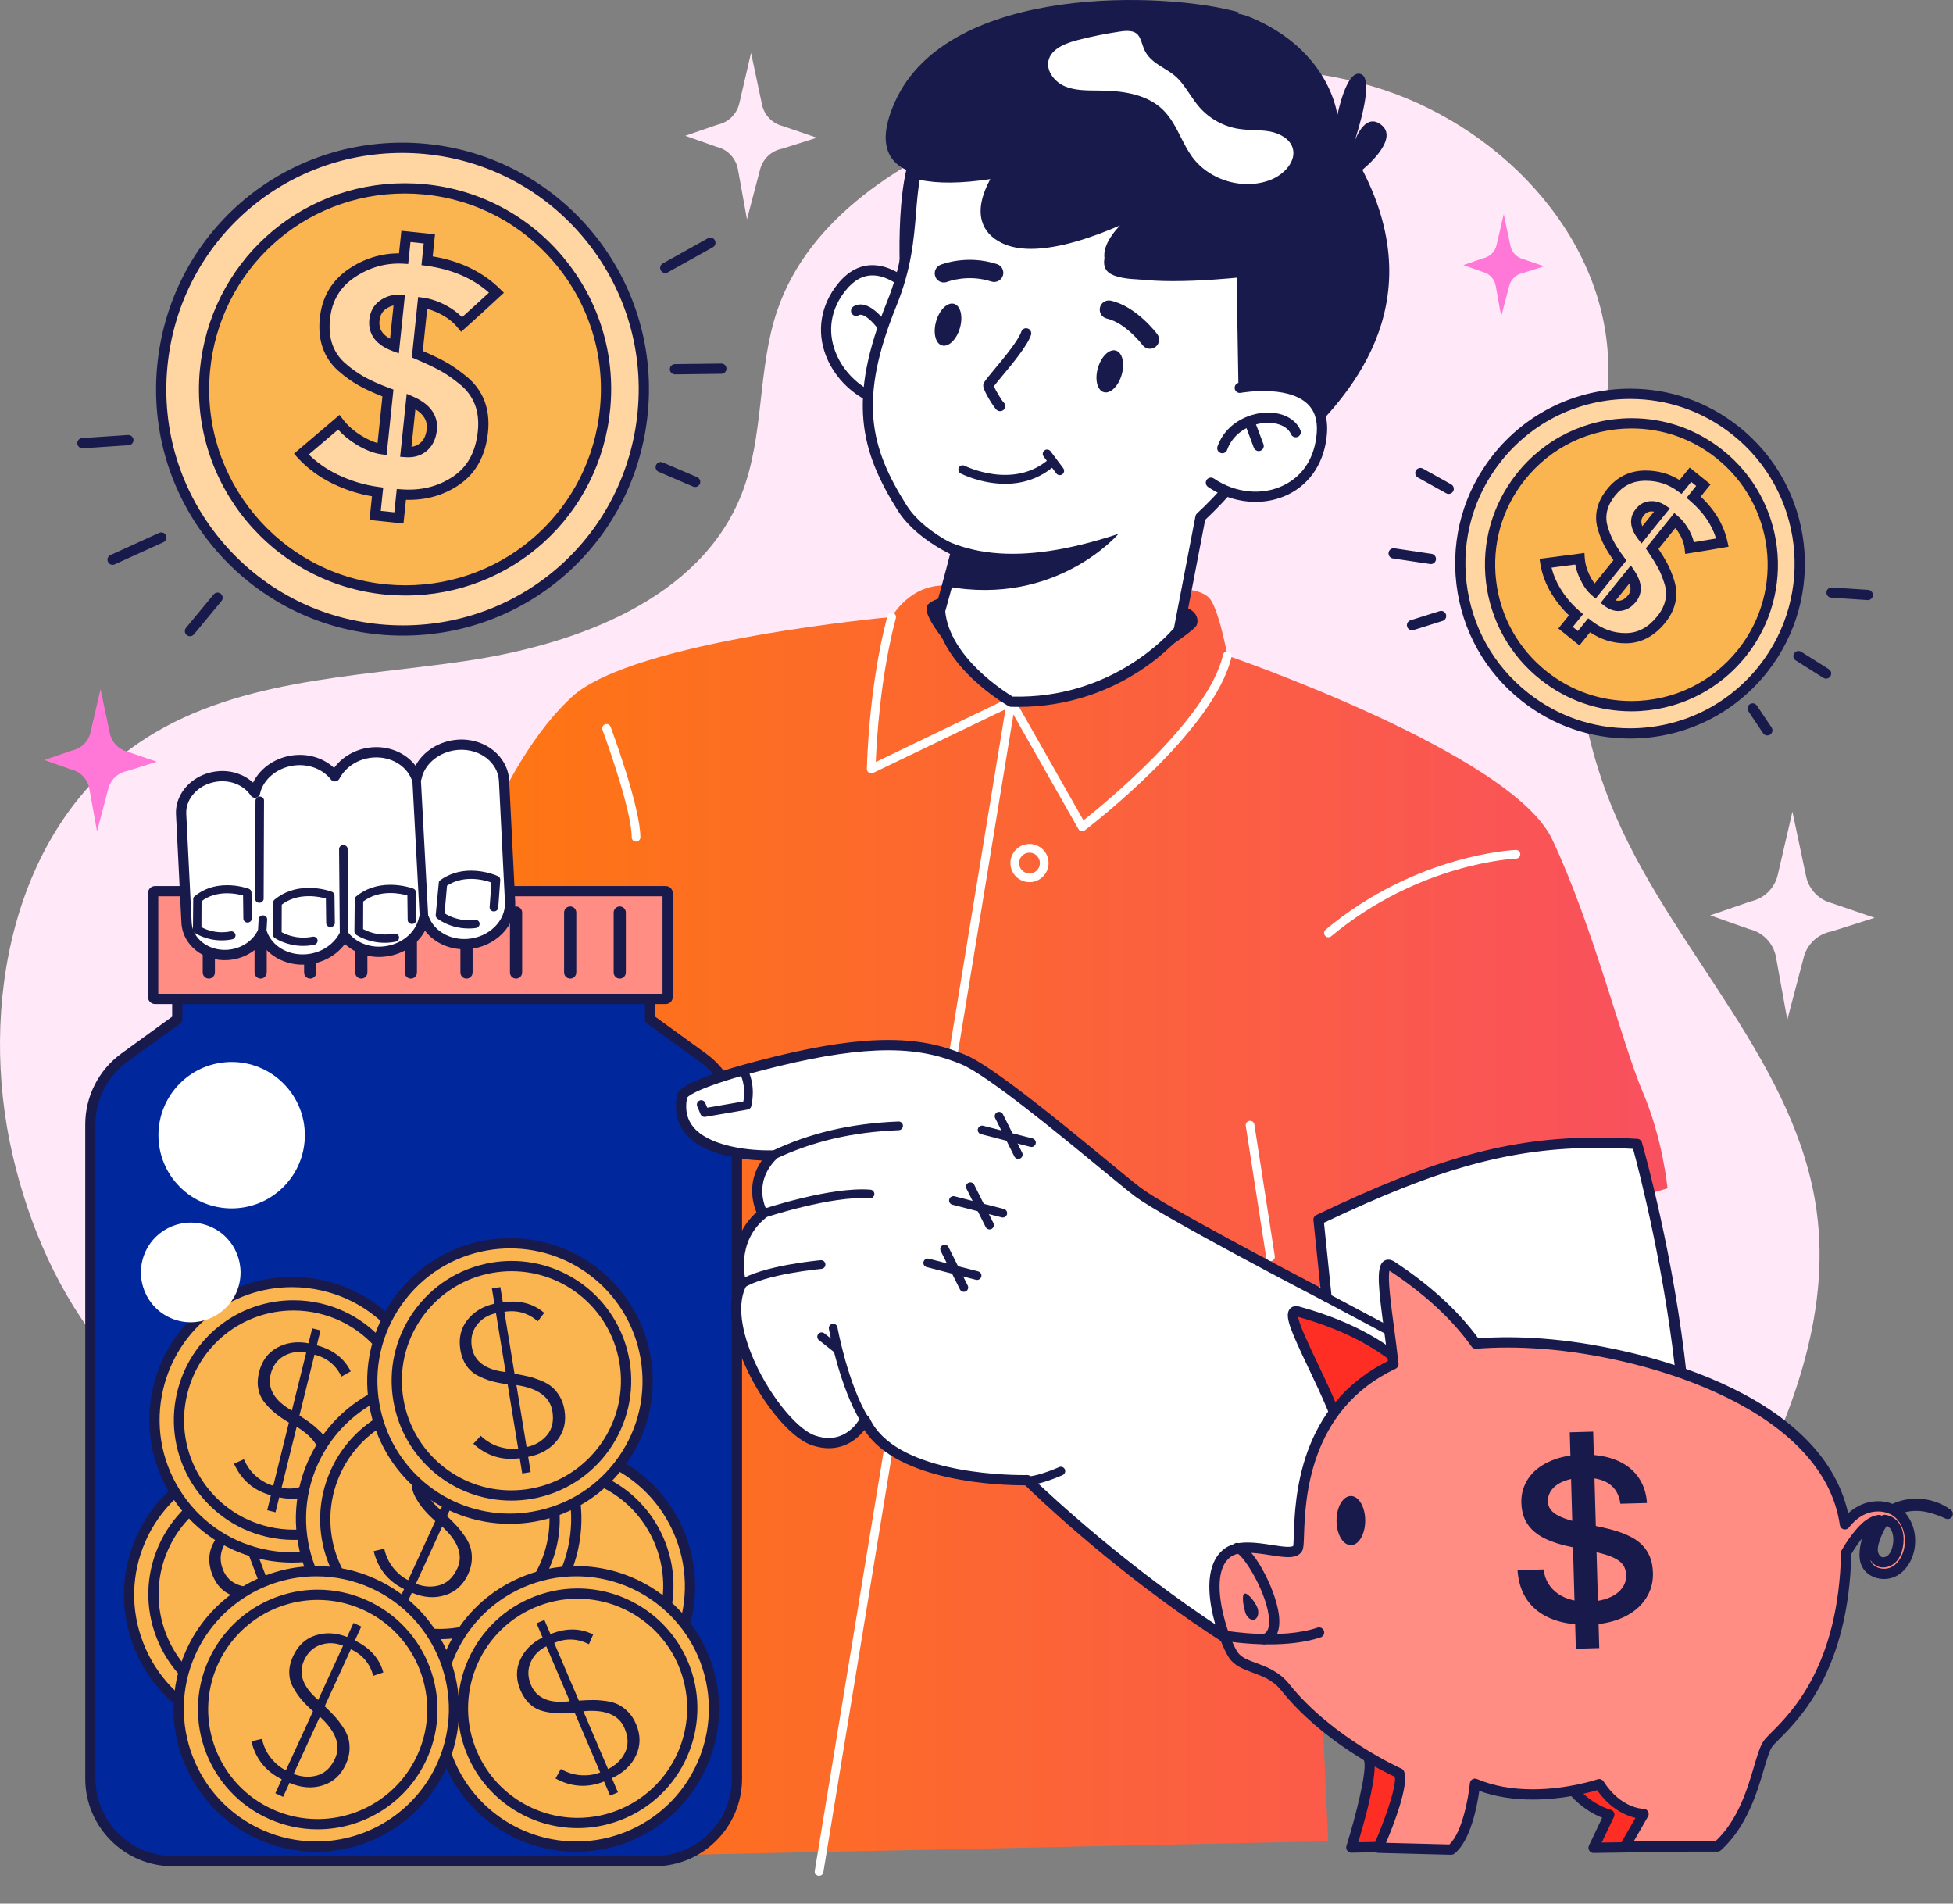 <svg width="315" height="307" viewBox="0 0 315 307" fill="none" xmlns="http://www.w3.org/2000/svg">
<rect x="0" y="0" width="315" height="307" fill="#808080" stroke="none"/>
<path d="M254.92 87.438C256.411 77.716 259.686 68.169 259.387 58.339C258.753 37.475 241.289 19.735 221.25 13.885C201.213 8.035 179.461 12.148 160.092 19.933C145.434 25.825 130.517 35.052 125.389 49.993C122.119 59.526 123.308 70.209 119.647 79.599C113.004 96.642 92.989 103.994 74.887 106.629C56.785 109.261 37.292 109.542 22.226 119.916C1.984 133.856 -3.517 162.354 2.038 186.295C4.705 197.79 9.559 208.903 17.101 217.98C26.651 229.475 39.981 237.163 53.537 243.453C74.925 253.377 97.783 260.459 121.262 262.631C143.374 264.675 165.624 262.357 187.821 261.739C205.398 261.249 222.996 261.829 240.541 263.014C250.604 263.695 261.603 264.33 269.812 258.47C274.759 254.939 277.955 249.503 280.802 244.13C288.787 229.059 295.324 212.211 293.005 195.315C289.777 171.79 270.516 153.998 260.899 132.287C254.706 118.309 252.605 102.549 254.92 87.438Z" fill="#FFE8F8"/>
<path d="M245.645 44.025L249.055 42.942L245.643 41.778C244.623 41.509 243.841 40.688 243.623 39.655L242.54 34.531L241.378 39.544C241.133 40.601 240.297 41.419 239.236 41.644L236.023 42.749L239.122 43.843C240.209 44.095 241.039 44.969 241.238 46.066L242.133 51.022L243.439 46.062C243.715 45.014 244.574 44.219 245.643 44.026L245.645 44.025Z" fill="#FF77D7"/>
<path d="M20.533 124.345L25.281 122.837L20.533 121.217C19.114 120.844 18.025 119.7 17.723 118.264L16.216 111.135L14.599 118.109C14.258 119.579 13.096 120.72 11.618 121.032L7.148 122.568L11.462 124.091C12.973 124.44 14.13 125.657 14.406 127.183L15.653 134.08L17.469 127.177C17.852 125.718 19.049 124.612 20.533 124.343V124.345Z" fill="#FF77D7"/>
<path d="M295.413 150.216L302.357 148.011L295.413 145.64C293.336 145.094 291.745 143.422 291.302 141.321L289.098 130.893L286.733 141.094C286.234 143.245 284.535 144.912 282.373 145.369L275.836 147.618L282.146 149.843C284.356 150.355 286.05 152.135 286.452 154.367L288.275 164.455L290.933 154.358C291.495 152.223 293.242 150.607 295.415 150.214L295.413 150.216Z" fill="#FFE8F8"/>
<path d="M126.191 23.973L131.748 22.209L126.191 20.312C124.53 19.874 123.256 18.538 122.901 16.857L121.137 8.513L119.244 16.676C118.844 18.397 117.483 19.732 115.756 20.098L110.523 21.898L115.572 23.68C117.341 24.09 118.696 25.514 119.019 27.299L120.478 35.373L122.604 27.292C123.054 25.584 124.453 24.29 126.191 23.975V23.973Z" fill="#FFE8F8"/>
<path d="M268.952 191.64C268.952 191.64 268.24 183.773 264.948 176.085C261.657 168.403 256.924 149.233 250.338 135.331C243.755 121.428 197.962 105.73 197.962 105.73C197.962 105.73 196.865 99.507 195.404 96.947C193.943 94.388 188.455 95.114 188.455 95.114C188.455 95.114 163.942 98.042 155.89 95.114C147.838 92.186 143.819 99.503 143.819 99.503C143.819 99.503 102.111 103.255 92.228 112.398C91.585 112.995 90.967 113.611 90.365 114.256C87.158 117.681 84.513 121.731 82.245 125.821C81.996 126.259 81.76 126.697 81.528 127.135C78.045 133.635 75.471 140.076 73.049 144.112C68.658 151.431 58.57 162.8 58.57 162.8L73.835 174.289L88.982 186.008C88.982 186.008 84.304 217.194 79.807 251.122C76.488 277.872 77 299.833 77 299.833L214.225 296.947L210.135 208.116C219.068 206.617 268.95 191.642 268.95 191.642L268.952 191.64Z" fill="url(#paint0_linear_918_1594)"/>
<path d="M132.108 302.528C132.07 302.528 132.032 302.525 131.994 302.519C131.612 302.456 131.353 302.096 131.416 301.714L162.393 113.05C162.456 112.668 162.812 112.411 163.198 112.472C163.58 112.535 163.839 112.895 163.776 113.277L132.799 301.941C132.744 302.285 132.446 302.528 132.109 302.528H132.108Z" fill="white"/>
<path d="M188.453 97.493C192.294 97.493 193.575 99.321 193.026 100.786C192.476 102.249 180.037 109.568 180.037 109.568L153.878 105.177C153.878 105.177 148.208 98.957 149.671 97.494C151.134 96.031 155.159 95.848 155.159 95.848L188.453 97.494V97.493Z" fill="#191A4C"/>
<path d="M174.547 134.049C174.5 134.049 174.453 134.044 174.406 134.035C174.208 133.995 174.037 133.871 173.938 133.694L162.798 114.081L140.826 124.652C140.606 124.758 140.35 124.742 140.145 124.61C139.939 124.479 139.817 124.252 139.82 124.01C139.822 123.88 140.04 110.984 143.136 99.327C143.235 98.952 143.62 98.73 143.993 98.829C144.366 98.928 144.59 99.312 144.49 99.687C141.97 109.175 141.384 119.504 141.255 122.888L162.778 112.533C163.111 112.375 163.509 112.499 163.691 112.82L174.754 132.296C178.229 129.547 194.89 115.919 197.277 105.568C197.364 105.191 197.742 104.959 198.117 105.042C198.493 105.128 198.729 105.505 198.643 105.883C195.874 117.882 175.821 133.257 174.968 133.905C174.846 133.999 174.696 134.048 174.543 134.048L174.547 134.049Z" fill="white"/>
<path d="M214.264 151.154C214.062 151.154 213.864 151.068 213.725 150.902C213.477 150.605 213.518 150.163 213.815 149.915C228.467 137.706 244.327 137.074 244.486 137.068C244.868 137.048 245.196 137.36 245.208 137.746C245.221 138.133 244.918 138.456 244.531 138.468C244.378 138.474 228.977 139.102 214.712 150.988C214.581 151.098 214.422 151.151 214.264 151.151V151.154Z" fill="white"/>
<path d="M204.916 203.38C204.575 203.38 204.278 203.133 204.224 202.787L200.93 181.566C200.871 181.184 201.132 180.826 201.516 180.766C201.898 180.71 202.256 180.97 202.316 181.352L205.609 202.573C205.669 202.955 205.408 203.313 205.024 203.373C204.988 203.378 204.952 203.382 204.916 203.382V203.38Z" fill="white"/>
<path d="M102.589 135.726C102.202 135.726 101.888 135.413 101.888 135.025C101.888 130.449 97.224 117.835 97.177 117.707C97.042 117.345 97.227 116.942 97.59 116.806C97.954 116.675 98.355 116.857 98.49 117.219C98.687 117.747 103.29 130.197 103.29 135.025C103.29 135.413 102.977 135.726 102.589 135.726Z" fill="white"/>
<path d="M166.048 142.265C164.351 142.265 162.969 140.883 162.969 139.186C162.969 137.488 164.351 136.106 166.048 136.106C167.745 136.106 169.127 137.488 169.127 139.186C169.127 140.883 167.745 142.265 166.048 142.265ZM166.048 137.508C165.124 137.508 164.37 138.261 164.37 139.186C164.37 140.11 165.124 140.863 166.048 140.863C166.972 140.863 167.725 140.11 167.725 139.186C167.725 138.261 166.972 137.508 166.048 137.508Z" fill="white"/>
<path d="M149.769 49.691C149.769 49.691 141.988 38.62 135.772 46.3C129.554 53.981 135.691 63.878 144.175 65.186" fill="white"/>
<path d="M144.174 66.011C144.133 66.011 144.089 66.007 144.048 66.002C139.205 65.256 134.951 61.862 133.209 57.354C131.679 53.397 132.378 49.179 135.128 45.781C136.807 43.706 138.782 42.679 140.942 42.767C145.972 42.938 150.262 48.961 150.442 49.219C150.704 49.592 150.613 50.107 150.242 50.368C149.869 50.632 149.354 50.54 149.093 50.168C149.053 50.113 145.091 44.558 140.882 44.417C139.228 44.363 137.764 45.149 136.41 46.821C134.009 49.788 133.418 53.318 134.747 56.759C136.281 60.725 140.028 63.714 144.297 64.37C144.747 64.44 145.057 64.862 144.987 65.312C144.924 65.721 144.572 66.013 144.17 66.013L144.174 66.011Z" fill="#191A4C"/>
<path d="M147.843 23.04C144.002 28.894 145.283 46.639 145.283 46.639L150.771 27.249L147.843 23.042V23.04Z" fill="#191A4C"/>
<path d="M204.828 70.331C201.635 74.776 197.754 79.578 193.627 83.41L190.119 101.658C190.119 101.658 180.647 113.654 163.089 113.162C163.089 113.162 152.353 107.065 151.621 98.528C151.621 98.528 152.106 96.806 152.711 94.577C153.196 92.806 153.753 90.71 154.201 88.909C150.847 87.291 148.104 85.266 146.355 83.093C146.045 82.713 145.771 82.327 145.526 81.94C139.429 72.243 137.602 64.382 143.818 49.019C147.432 40.095 146.441 34.014 147.692 27.98C151.616 29.126 157.171 28.535 161.347 27.776C159.145 31.165 157.149 36.073 161.916 38.437C169.392 42.143 185.915 32.904 186.773 32.418C186.02 32.931 177.267 38.641 179.22 42.333C181.231 46.136 200.891 43.81 200.891 43.81L201.805 69.638L204.828 70.333V70.331Z" fill="white"/>
<path d="M164.139 114.001C163.784 114.001 163.429 113.996 163.067 113.987C162.932 113.983 162.8 113.945 162.681 113.879C162.227 113.621 151.557 107.466 150.799 98.598C150.79 98.499 150.799 98.4 150.826 98.304C150.826 98.304 151.31 96.584 151.914 94.359C152.379 92.663 152.851 90.878 153.238 89.352C150.026 87.723 147.433 85.745 145.713 83.61C145.403 83.231 145.104 82.815 144.828 82.381C138.749 72.713 136.668 64.484 143.051 48.707C145.392 42.928 145.768 38.282 146.1 34.179C146.278 31.983 146.448 29.907 146.882 27.81C146.929 27.585 147.067 27.389 147.266 27.27C147.46 27.153 147.7 27.122 147.921 27.185C150.939 28.066 155.586 27.982 161.198 26.962C161.519 26.897 161.851 27.041 162.033 27.317C162.216 27.592 162.218 27.949 162.038 28.225C160.761 30.192 159.362 32.992 159.955 35.158C160.251 36.235 161.011 37.066 162.281 37.694C163.337 38.219 164.683 38.484 166.281 38.484C174.27 38.484 185.875 31.974 186.365 31.698C186.75 31.48 187.239 31.605 187.473 31.981C187.705 32.358 187.603 32.852 187.237 33.1L187.125 33.176C181.832 36.738 179.014 40.181 179.949 41.947C180.165 42.356 181.475 43.689 189.248 43.689C194.824 43.689 200.733 42.997 200.793 42.99C201.024 42.963 201.252 43.033 201.427 43.183C201.602 43.332 201.706 43.55 201.714 43.781L202.605 68.974L205.011 69.529C205.281 69.59 205.501 69.783 205.598 70.043C205.695 70.3 205.658 70.59 205.497 70.816C201.703 76.1 197.964 80.476 194.386 83.833L190.929 101.816C190.903 101.948 190.847 102.068 190.766 102.173C190.384 102.656 181.224 114.005 164.137 114.005L164.139 114.001ZM163.326 112.34C179.08 112.716 188.201 102.639 189.348 101.292L192.817 83.253C192.851 83.08 192.937 82.923 193.065 82.804C196.397 79.713 199.878 75.695 203.427 70.855L201.62 70.439C201.256 70.354 200.993 70.037 200.98 69.662L200.097 44.723C198.211 44.916 193.631 45.337 189.249 45.337C180.848 45.337 179.086 43.842 178.491 42.716C177.443 40.736 178.689 38.444 180.642 36.359C176.407 38.203 170.872 40.134 166.283 40.134C164.427 40.134 162.836 39.812 161.55 39.174C159.858 38.336 158.786 37.131 158.366 35.594C157.858 33.74 158.316 31.489 159.725 28.884C155.121 29.587 151.224 29.632 148.339 28.996C148.04 30.72 147.898 32.473 147.748 34.315C147.406 38.534 147.019 43.316 144.583 49.326C138.432 64.531 140.309 72.091 146.224 81.5C146.464 81.876 146.723 82.239 146.995 82.572C148.671 84.653 151.287 86.586 154.561 88.164C154.914 88.334 155.098 88.728 155.002 89.108C154.586 90.773 154.042 92.845 153.507 94.795C153.006 96.641 152.586 98.141 152.456 98.603C153.195 105.955 161.977 111.525 163.324 112.34H163.326Z" fill="#191A4C"/>
<path d="M177.086 59.332C177.625 57.48 178.919 56.228 179.976 56.536C181.034 56.844 181.454 58.593 180.915 60.447C180.376 62.3 179.083 63.552 178.025 63.244C176.967 62.936 176.548 61.186 177.086 59.332Z" fill="#191A4C"/>
<path d="M150.993 51.797C151.531 49.945 152.825 48.693 153.883 49.001C154.94 49.309 155.36 51.058 154.821 52.912C154.282 54.764 152.989 56.017 151.931 55.709C150.874 55.4 150.454 53.651 150.993 51.797Z" fill="#191A4C"/>
<path d="M185.27 56.236C185.641 56.287 186.03 56.199 186.355 55.959C187.009 55.473 187.146 54.548 186.659 53.894C186.524 53.714 183.317 49.442 179.184 48.493C178.386 48.311 177.595 48.806 177.413 49.603C177.231 50.399 177.726 51.192 178.522 51.374C181.585 52.076 184.261 55.62 184.288 55.656C184.535 55.986 184.893 56.184 185.272 56.236H185.27Z" fill="#191A4C"/>
<path d="M152.036 45.543C152.285 45.578 152.544 45.549 152.793 45.448C152.867 45.419 156.119 44.169 159.888 45.403C160.661 45.653 161.499 45.233 161.753 44.457C162.007 43.68 161.584 42.846 160.807 42.592C155.944 41.001 151.847 42.639 151.676 42.711C150.921 43.021 150.559 43.884 150.869 44.639C151.076 45.143 151.532 45.473 152.034 45.543H152.036Z" fill="#191A4C"/>
<path d="M209.669 71.443L204.824 70.331L199.783 64.481L199.432 43.386C199.432 43.386 180.348 47.19 178.337 43.386C176.382 39.695 186.016 32.931 186.767 32.418C185.91 32.902 169.386 42.142 161.911 38.437C157.143 36.075 159.14 31.167 161.341 27.776C157.165 28.537 151.61 29.126 147.686 27.98C143.481 26.764 141.141 23.549 144.346 16.42C152.96 -2.741 188.293 -1.334 199.895 2.005L199.642 2.194C200.325 2.305 200.985 2.496 201.619 2.756C214.606 8.163 215.703 18.577 215.703 18.577C215.703 18.577 217.173 10.968 219.55 11.966C221.623 12.838 219.099 20.896 218.425 22.921C218.896 21.634 220.436 18.202 222.841 20.178C225.766 22.577 219.733 27.385 219.733 27.385C231.259 49.611 216.991 64.427 209.671 71.438L209.669 71.443Z" fill="#191A4C"/>
<path d="M180.604 4.675C178.259 5.017 175.933 5.487 173.64 6.082C171.577 6.617 169.224 7.568 168.719 9.636C168.256 11.536 169.718 13.469 171.507 14.258C173.294 15.049 175.323 14.995 177.278 15.013C180.829 15.045 184.686 15.49 187.243 17.955C189.392 20.027 190.187 23.124 191.947 25.535C194.825 29.477 200.448 31.147 205.011 29.418C207.392 28.515 209.662 26.11 208.871 23.69C208.339 22.059 206.601 21.115 204.914 20.802C203.228 20.488 201.485 20.638 199.792 20.358C197.489 19.98 195.329 18.782 193.785 17.031C192.34 15.389 191.421 13.289 189.745 11.883C188.185 10.573 185.991 9.878 185.057 8.067C184.542 7.069 184.452 5.788 183.578 5.082C182.776 4.433 181.625 4.525 180.605 4.675H180.604Z" fill="white"/>
<path d="M201.214 30.511C197.423 30.511 193.744 28.699 191.613 25.78C190.867 24.759 190.289 23.616 189.732 22.512C188.928 20.924 188.17 19.424 186.957 18.253C184.417 15.804 180.448 15.456 177.273 15.426L176.817 15.422C174.974 15.411 173.068 15.399 171.34 14.635C169.473 13.809 167.782 11.743 168.32 9.538C168.76 7.738 170.466 6.475 173.54 5.68C175.837 5.085 178.194 4.608 180.547 4.262C180.904 4.21 181.372 4.15 181.833 4.15C182.678 4.15 183.334 4.349 183.84 4.758C184.503 5.294 184.765 6.073 185.017 6.826C185.143 7.201 185.262 7.556 185.426 7.875C185.983 8.956 187.056 9.617 188.191 10.316C188.809 10.696 189.449 11.091 190.013 11.565C191.053 12.437 191.811 13.563 192.544 14.649C193.027 15.366 193.528 16.11 194.096 16.755C195.566 18.424 197.667 19.586 199.859 19.948C200.649 20.078 201.474 20.114 202.274 20.148C203.166 20.186 204.086 20.225 204.991 20.393C207.151 20.795 208.747 21.98 209.264 23.558C210.117 26.167 207.846 28.782 205.158 29.802C203.92 30.27 202.594 30.508 201.216 30.508L201.214 30.511ZM181.831 4.979C181.426 4.979 181.013 5.031 180.666 5.082C178.343 5.422 176.015 5.893 173.745 6.482C170.996 7.194 169.482 8.258 169.122 9.736C168.706 11.44 170.093 13.182 171.673 13.882C173.244 14.575 175.062 14.586 176.821 14.599L177.28 14.602C180.608 14.633 184.779 15.009 187.528 17.66C188.842 18.926 189.669 20.561 190.467 22.141C191.011 23.216 191.573 24.328 192.28 25.294C194.258 28.003 197.681 29.686 201.214 29.686C202.494 29.686 203.721 29.466 204.865 29.032C207.138 28.169 209.167 25.931 208.477 23.82C207.982 22.303 206.272 21.476 204.838 21.209C203.991 21.052 203.099 21.015 202.238 20.979C201.414 20.942 200.562 20.906 199.724 20.77C197.312 20.373 195.092 19.144 193.474 17.308C192.871 16.622 192.355 15.858 191.856 15.119C191.123 14.031 190.431 13.002 189.48 12.204C188.961 11.77 188.348 11.392 187.755 11.026C186.574 10.298 185.352 9.545 184.689 8.26C184.496 7.885 184.361 7.484 184.231 7.096C184.006 6.426 183.793 5.794 183.318 5.408C182.965 5.123 182.478 4.985 181.83 4.985L181.831 4.979Z" fill="#191A4C"/>
<path d="M162.114 78.025C158.273 78.025 155.163 76.471 154.952 76.363C154.608 76.187 154.471 75.765 154.647 75.421C154.822 75.077 155.244 74.938 155.59 75.115C155.669 75.154 163.487 79.044 169.193 74.026C169.481 73.772 169.926 73.799 170.182 74.09C170.438 74.38 170.409 74.823 170.119 75.079C167.551 77.336 164.67 78.025 162.116 78.025H162.114Z" fill="#191A4C"/>
<path d="M170.931 76.63C170.717 76.63 170.508 76.533 170.371 76.349L168.328 73.622C168.095 73.312 168.158 72.872 168.468 72.64C168.778 72.407 169.218 72.472 169.448 72.78L171.492 75.508C171.724 75.818 171.661 76.258 171.351 76.49C171.225 76.584 171.077 76.63 170.931 76.63Z" fill="#191A4C"/>
<path d="M199.963 62.548C199.963 62.548 213.895 59.957 213.205 69.814C212.515 79.671 202.409 82.678 195.312 77.848" fill="white"/>
<path d="M202.509 80.943C199.879 80.943 197.19 80.127 194.846 78.531C194.468 78.273 194.371 77.76 194.628 77.383C194.886 77.006 195.4 76.909 195.776 77.165C199.252 79.531 203.563 79.956 207.03 78.275C210.202 76.734 212.103 73.711 212.381 69.754C212.527 67.677 211.993 66.128 210.752 65.02C207.413 62.043 200.185 63.346 200.113 63.358C199.666 63.438 199.234 63.146 199.149 62.697C199.066 62.248 199.362 61.818 199.81 61.733C200.138 61.672 207.914 60.276 211.851 63.785C213.478 65.236 214.209 67.282 214.028 69.868C213.712 74.371 211.424 77.976 207.75 79.76C206.118 80.55 204.327 80.94 202.511 80.94L202.509 80.943Z" fill="#191A4C"/>
<path d="M180.391 86.103C180.391 86.103 170.385 97.847 152.708 94.577C153.193 92.806 153.749 90.71 154.198 88.909C150.843 87.291 148.101 85.266 146.352 83.093C146.388 83.071 146.4 83.057 146.4 83.057C153.785 89.851 164.099 91.494 180.391 86.102V86.103Z" fill="#191A4C"/>
<path d="M161.307 66.31C161.114 66.31 160.921 66.247 160.762 66.117C160.366 65.793 158.586 63.045 158.586 62.197C158.586 61.755 158.788 61.487 160.377 59.575C161.917 57.723 164.247 54.923 164.723 53.496C164.867 53.064 165.33 52.826 165.768 52.974C166.2 53.118 166.434 53.584 166.29 54.019C165.717 55.739 163.366 58.566 161.649 60.631C161.132 61.254 160.557 61.944 160.301 62.296C160.584 62.953 161.557 64.566 161.843 64.869C162.197 65.157 162.231 65.663 161.943 66.016C161.782 66.211 161.546 66.31 161.308 66.31H161.307Z" fill="#191A4C"/>
<path d="M197.147 73.1C197.055 73.1 196.961 73.084 196.871 73.053C196.44 72.9 196.215 72.428 196.368 71.999C197.651 68.378 201.224 66.648 204.195 66.542C206.817 66.448 208.937 67.529 209.739 69.365C209.923 69.783 209.732 70.269 209.314 70.451C208.898 70.637 208.409 70.444 208.227 70.026C207.703 68.826 206.175 68.127 204.256 68.192C201.844 68.279 198.95 69.66 197.927 72.55C197.806 72.889 197.489 73.1 197.149 73.1H197.147Z" fill="#191A4C"/>
<path d="M203.006 72.749C202.673 72.749 202.358 72.546 202.234 72.214L200.826 68.465C200.666 68.038 200.882 67.562 201.309 67.402C201.736 67.243 202.214 67.458 202.372 67.885L203.779 71.634C203.94 72.061 203.724 72.537 203.297 72.699C203.201 72.735 203.104 72.751 203.006 72.751V72.749Z" fill="#191A4C"/>
<path d="M142.303 53.413C142.042 53.413 141.786 53.291 141.626 53.062C140.918 52.057 139.282 50.377 138.509 50.835C138.116 51.069 137.61 50.943 137.376 50.552C137.141 50.161 137.267 49.653 137.658 49.419C140.006 48.008 142.682 51.689 142.979 52.114C143.24 52.487 143.148 53.001 142.777 53.264C142.633 53.365 142.467 53.413 142.303 53.413Z" fill="#191A4C"/>
<path d="M104.838 164.381V153.888H28.591V164.381L20.064 170.564C16.613 173.067 14.57 177.07 14.57 181.333V286.848C14.57 294.195 20.525 300.15 27.872 300.15H105.554C112.901 300.15 118.856 294.195 118.856 286.848V181.333C118.856 177.07 116.813 173.067 113.362 170.564L104.835 164.381H104.838Z" fill="#01279C"/>
<path d="M105.56 300.975H27.877C20.087 300.975 13.75 294.636 13.75 286.847V181.333C13.75 176.822 15.93 172.544 19.584 169.896L27.769 163.959V153.886C27.769 153.43 28.139 153.061 28.594 153.061H104.841C105.297 153.061 105.667 153.43 105.667 153.886V163.959L113.852 169.896C117.506 172.544 119.686 176.82 119.686 181.333V286.847C119.686 294.638 113.347 300.975 105.558 300.975H105.56ZM29.421 154.713V164.381C29.421 164.646 29.295 164.894 29.081 165.049L20.553 171.233C17.328 173.571 15.402 177.348 15.402 181.333V286.847C15.402 293.726 20.998 299.322 27.877 299.322H105.558C112.437 299.322 118.034 293.726 118.034 286.847V181.333C118.034 177.348 116.108 173.573 112.882 171.233L104.355 165.049C104.141 164.894 104.014 164.646 104.014 164.381V154.713H29.421Z" fill="#191A4C"/>
<path d="M107.384 143.721H25.004C24.838 143.721 24.703 143.855 24.703 144.022V160.801C24.703 160.967 24.838 161.102 25.004 161.102H107.384C107.55 161.102 107.685 160.967 107.685 160.801V144.022C107.685 143.855 107.55 143.721 107.384 143.721Z" fill="#FF8D84"/>
<path d="M107.383 161.927H25.003C24.381 161.927 23.875 161.421 23.875 160.799V144.022C23.875 143.4 24.381 142.896 25.003 142.896H107.381C108.003 142.896 108.507 143.402 108.507 144.022V160.799C108.507 161.421 108.001 161.927 107.381 161.927H107.383ZM25.529 160.275H106.859V144.546H25.527V160.275H25.529Z" fill="#191A4C"/>
<path d="M99.96 157.823C99.418 157.823 98.977 157.381 98.977 156.839V147.165C98.977 146.623 99.418 146.182 99.96 146.182C100.503 146.182 100.944 146.623 100.944 147.165V156.839C100.944 157.381 100.503 157.823 99.96 157.823Z" fill="#191A4C"/>
<path d="M91.968 157.823C91.426 157.823 90.984 157.381 90.984 156.839V147.165C90.984 146.623 91.426 146.182 91.968 146.182C92.51 146.182 92.952 146.623 92.952 147.165V156.839C92.952 157.381 92.51 157.823 91.968 157.823Z" fill="#191A4C"/>
<path d="M83.234 157.823C82.691 157.823 82.25 157.381 82.25 156.839V147.165C82.25 146.623 82.691 146.182 83.234 146.182C83.776 146.182 84.218 146.623 84.218 147.165V156.839C84.218 157.381 83.776 157.823 83.234 157.823Z" fill="#191A4C"/>
<path d="M75.242 157.823C74.699 157.823 74.258 157.381 74.258 156.839V147.165C74.258 146.623 74.699 146.182 75.242 146.182C75.784 146.182 76.225 146.623 76.225 147.165V156.839C76.225 157.381 75.784 157.823 75.242 157.823Z" fill="#191A4C"/>
<path d="M66.265 157.823C65.723 157.823 65.281 157.381 65.281 156.839V147.165C65.281 146.623 65.723 146.182 66.265 146.182C66.807 146.182 67.249 146.623 67.249 147.165V156.839C67.249 157.381 66.807 157.823 66.265 157.823Z" fill="#191A4C"/>
<path d="M58.273 157.823C57.73 157.823 57.289 157.381 57.289 156.839V147.165C57.289 146.623 57.73 146.182 58.273 146.182C58.815 146.182 59.257 146.623 59.257 147.165V156.839C59.257 157.381 58.815 157.823 58.273 157.823Z" fill="#191A4C"/>
<path d="M50.031 157.823C49.488 157.823 49.047 157.381 49.047 156.839V147.165C49.047 146.623 49.488 146.182 50.031 146.182C50.573 146.182 51.014 146.623 51.014 147.165V156.839C51.014 157.381 50.573 157.823 50.031 157.823Z" fill="#191A4C"/>
<path d="M42.038 157.823C41.496 157.823 41.055 157.381 41.055 156.839V147.165C41.055 146.623 41.496 146.182 42.038 146.182C42.581 146.182 43.022 146.623 43.022 147.165V156.839C43.022 157.381 42.581 157.823 42.038 157.823Z" fill="#191A4C"/>
<path d="M33.679 157.823C33.137 157.823 32.695 157.381 32.695 156.839V147.165C32.695 146.623 33.137 146.182 33.679 146.182C34.221 146.182 34.663 146.623 34.663 147.165V156.839C34.663 157.381 34.221 157.823 33.679 157.823Z" fill="#191A4C"/>
<path d="M45.71 191.423C50.321 186.812 50.321 179.336 45.71 174.726C41.099 170.115 33.623 170.115 29.013 174.726C24.402 179.336 24.402 186.812 29.013 191.423C33.623 196.034 41.099 196.034 45.71 191.423Z" fill="white"/>
<path d="M110.003 263.211C114.103 251.653 108.057 238.961 96.499 234.861C84.942 230.762 72.249 236.807 68.15 248.365C64.05 259.923 70.096 272.615 81.653 276.715C93.211 280.815 105.904 274.769 110.003 263.211Z" fill="#FAB550"/>
<path d="M89.081 278.848C79.516 278.848 71.089 273.088 67.615 264.173C65.381 258.442 65.514 252.182 67.988 246.548C70.462 240.916 74.981 236.585 80.712 234.351C83.398 233.304 86.209 232.772 89.068 232.772C98.634 232.772 107.06 238.533 110.534 247.447C112.768 253.179 112.637 259.438 110.163 265.07C107.689 270.702 103.17 275.035 97.439 277.268C94.753 278.315 91.942 278.846 89.083 278.846L89.081 278.848ZM89.068 234.426C86.416 234.426 83.806 234.92 81.312 235.891C70.327 240.17 64.873 252.59 69.154 263.573C72.379 271.848 80.2 277.196 89.081 277.196C91.733 277.196 94.344 276.702 96.837 275.731C102.158 273.657 106.352 269.636 108.65 264.407C110.947 259.178 111.069 253.368 108.995 248.047C105.77 239.772 97.949 234.425 89.07 234.425L89.068 234.426Z" fill="#191A4C"/>
<path d="M102.374 268.803C109.596 261.581 109.596 249.871 102.374 242.648C95.151 235.425 83.441 235.425 76.218 242.648C68.996 249.871 68.996 261.581 76.218 268.803C83.441 276.026 95.151 276.026 102.374 268.803Z" fill="#FAB550"/>
<path d="M89.304 275.052H89.302C81.277 275.052 74.211 270.218 71.296 262.741C67.427 252.815 72.357 241.592 82.283 237.724C84.537 236.844 86.895 236.399 89.293 236.399C97.318 236.399 104.386 241.232 107.3 248.711C109.173 253.519 109.063 258.77 106.988 263.496C104.912 268.221 101.121 271.854 96.313 273.727C94.059 274.607 91.7 275.052 89.304 275.052ZM89.293 238.052C87.1 238.052 84.944 238.459 82.883 239.262C73.806 242.801 69.298 253.064 72.834 262.141C75.499 268.98 81.964 273.398 89.302 273.4C91.493 273.4 93.65 272.992 95.711 272.189C100.109 270.475 103.575 267.151 105.473 262.831C107.37 258.51 107.471 253.709 105.757 249.311C103.093 242.471 96.628 238.052 89.29 238.052H89.293Z" fill="#191A4C"/>
<path d="M92.537 266.259L88.834 256.447C87.825 256.508 86.941 256.51 86.182 256.453C85.422 256.395 84.636 256.249 83.822 256.015C83.009 255.781 82.299 255.366 81.694 254.772C81.089 254.177 80.611 253.417 80.262 252.491C79.595 250.725 79.645 249.084 80.413 247.565C81.179 246.046 82.435 244.896 84.182 244.114L83.305 241.79L84.595 241.304L85.472 243.628C88.007 242.722 90.301 242.839 92.353 243.981L91.605 245.518C89.796 244.504 87.935 244.359 86.02 245.082L89.589 254.539C90.492 254.518 91.254 254.519 91.877 254.541C92.501 254.564 93.196 254.647 93.96 254.788C94.726 254.928 95.382 255.15 95.924 255.447C96.466 255.748 96.982 256.168 97.47 256.708C97.956 257.249 98.351 257.919 98.65 258.714C99.324 260.501 99.252 262.182 98.432 263.757C97.612 265.331 96.265 266.497 94.387 267.256L95.265 269.58L93.975 270.066L93.097 267.742C90.382 268.692 87.784 268.42 85.303 266.922L86.216 265.434C87.276 266.092 88.366 266.474 89.487 266.576C90.609 266.683 91.625 266.576 92.537 266.256V266.259ZM88.128 254.573L84.73 245.568C83.507 246.104 82.622 246.934 82.076 248.062C81.53 249.19 81.501 250.399 81.988 251.691C82.817 253.885 84.863 254.845 88.128 254.573ZM90.247 256.281L93.827 265.771C95.093 265.22 96.043 264.377 96.672 263.241C97.301 262.108 97.331 260.788 96.764 259.279C95.944 257.107 93.771 256.108 90.249 256.281H90.247Z" fill="#4A253F"/>
<path d="M63.586 265.57C68.224 254.218 62.78 241.255 51.427 236.618C40.075 231.98 27.113 237.424 22.475 248.777C17.837 260.129 23.281 273.091 34.634 277.729C45.986 282.366 58.949 276.923 63.586 265.57Z" fill="#FAB550"/>
<path d="M43.035 280.232C33.47 280.232 25.043 274.472 21.569 265.557C19.335 259.826 19.467 253.566 21.94 247.934C24.414 242.302 28.933 237.969 34.664 235.737C37.351 234.69 40.161 234.158 43.021 234.158C52.586 234.158 61.013 239.918 64.486 248.833C66.72 254.565 66.589 260.824 64.115 266.456C61.641 272.088 57.123 276.421 51.391 278.654C48.705 279.7 45.894 280.232 43.035 280.232ZM43.022 235.81C40.37 235.81 37.76 236.304 35.266 237.275C29.945 239.349 25.751 243.37 23.454 248.599C21.157 253.828 21.034 259.638 23.108 264.959C26.333 273.234 34.154 278.581 43.033 278.581C45.685 278.581 48.296 278.088 50.79 277.117C56.11 275.043 60.304 271.021 62.602 265.793C64.899 260.564 65.021 254.754 62.948 249.433C59.722 241.158 51.901 235.81 43.022 235.81Z" fill="#191A4C"/>
<path d="M56.327 270.187C63.55 262.964 63.55 251.254 56.327 244.032C49.104 236.809 37.394 236.809 30.172 244.032C22.949 251.254 22.949 262.964 30.172 270.187C37.394 277.41 49.104 277.41 56.327 270.187Z" fill="#FAB550"/>
<path d="M43.258 276.434C35.233 276.434 28.165 271.6 25.251 264.122C23.378 259.314 23.487 254.063 25.563 249.337C27.637 244.612 31.429 240.979 36.236 239.106C38.49 238.226 40.849 237.781 43.247 237.781C51.272 237.781 58.34 242.613 61.253 250.092C65.121 260.018 60.194 271.241 50.266 275.109C48.012 275.989 45.654 276.434 43.258 276.434ZM43.247 239.433C41.056 239.433 38.898 239.841 36.836 240.644C32.438 242.358 28.972 245.682 27.075 250.002C25.177 254.323 25.076 259.124 26.79 263.522C29.455 270.362 35.919 274.78 43.258 274.781C45.449 274.781 47.605 274.374 49.666 273.571C58.743 270.032 63.251 259.769 59.713 250.692C57.048 243.853 50.584 239.433 43.245 239.433H43.247Z" fill="#191A4C"/>
<path d="M46.487 267.643L42.785 257.829C41.776 257.891 40.891 257.892 40.133 257.835C39.374 257.777 38.587 257.633 37.774 257.399C36.96 257.166 36.252 256.75 35.646 256.156C35.041 255.561 34.563 254.801 34.214 253.875C33.549 252.111 33.598 250.469 34.367 248.95C35.133 247.432 36.389 246.282 38.134 245.5L37.257 243.176L38.547 242.689L39.425 245.014C41.959 244.107 44.253 244.225 46.307 245.369L45.559 246.904C43.75 245.891 41.889 245.745 39.974 246.468L43.543 255.925C44.446 255.905 45.208 255.905 45.831 255.929C46.455 255.952 47.15 256.033 47.916 256.174C48.682 256.314 49.336 256.536 49.88 256.835C50.422 257.134 50.938 257.554 51.424 258.096C51.91 258.638 52.305 259.307 52.606 260.103C53.28 261.89 53.208 263.57 52.388 265.144C51.568 266.721 50.22 267.887 48.341 268.643L49.219 270.967L47.927 271.454L47.049 269.13C44.334 270.081 41.738 269.807 39.255 268.31L40.169 266.822C41.228 267.479 42.318 267.861 43.439 267.966C44.559 268.072 45.577 267.966 46.489 267.645L46.487 267.643ZM42.077 255.957L38.679 246.952C37.455 247.489 36.571 248.32 36.025 249.448C35.479 250.576 35.45 251.785 35.938 253.076C36.767 255.271 38.812 256.231 42.077 255.959V255.957ZM44.197 257.665L47.777 267.157C49.044 266.604 49.992 265.762 50.62 264.627C51.249 263.494 51.28 262.171 50.712 260.665C49.892 258.491 47.72 257.492 44.197 257.665Z" fill="#191A4C"/>
<path d="M58.527 248.011C69.054 241.721 72.489 228.088 66.199 217.561C59.908 207.034 46.275 203.599 35.748 209.89C25.221 216.18 21.787 229.813 28.077 240.34C34.367 250.867 48 254.302 58.527 248.011Z" fill="#FAB550"/>
<path d="M47.146 251.999H47.144C45.366 251.999 43.579 251.79 41.835 251.378C35.848 249.963 30.769 246.304 27.535 241.07C24.3 235.836 23.297 229.658 24.711 223.671C27.178 213.223 36.388 205.926 47.108 205.926C48.887 205.926 50.672 206.135 52.418 206.547C58.405 207.962 63.484 211.621 66.718 216.855C69.952 222.089 70.956 228.267 69.542 234.254C67.075 244.702 57.867 251.999 47.148 251.999H47.146ZM47.107 207.58C37.156 207.58 28.608 214.354 26.318 224.053C25.007 229.611 25.936 235.346 28.94 240.204C31.942 245.061 36.657 248.459 42.215 249.771C43.837 250.154 45.496 250.347 47.146 250.349C57.097 250.349 65.644 243.576 67.934 233.878C69.246 228.319 68.317 222.583 65.313 217.725C62.311 212.868 57.596 209.47 52.038 208.158C50.416 207.774 48.757 207.58 47.107 207.58Z" fill="#191A4C"/>
<path d="M51.44 247.054C61.404 244.808 67.662 234.91 65.416 224.945C63.17 214.981 53.272 208.724 43.308 210.969C33.343 213.215 27.086 223.113 29.332 233.077C31.577 243.042 41.475 249.299 51.44 247.054Z" fill="#FAB550"/>
<path d="M47.377 248.342C45.886 248.342 44.387 248.167 42.924 247.821C32.555 245.373 26.11 234.946 28.558 224.579C30.629 215.814 38.354 209.693 47.349 209.693C48.84 209.693 50.339 209.868 51.802 210.214C62.171 212.663 68.614 223.089 66.168 233.456C64.099 242.222 56.373 248.342 47.379 248.342H47.377ZM47.347 211.346C39.124 211.346 32.057 216.943 30.166 224.959C29.081 229.552 29.85 234.294 32.331 238.308C34.812 242.323 38.708 245.131 43.302 246.214C44.642 246.53 46.014 246.692 47.377 246.692C55.6 246.692 62.667 241.094 64.557 233.078C66.795 223.595 60.903 214.061 51.42 211.823C50.08 211.506 48.709 211.346 47.345 211.346H47.347Z" fill="#191A4C"/>
<path d="M44.075 239.607L46.594 229.425C45.729 228.903 44.999 228.404 44.407 227.925C43.814 227.447 43.25 226.88 42.711 226.226C42.174 225.572 41.825 224.829 41.664 223.995C41.502 223.161 41.542 222.265 41.78 221.303C42.232 219.473 43.205 218.15 44.699 217.334C46.192 216.52 47.879 216.285 49.76 216.631L50.356 214.221L51.695 214.552L51.098 216.963C53.7 217.655 55.522 219.053 56.565 221.159L55.077 221.999C54.163 220.138 52.713 218.961 50.725 218.469L48.297 228.281C49.052 228.777 49.679 229.209 50.179 229.582C50.68 229.955 51.205 230.416 51.756 230.968C52.307 231.519 52.722 232.072 52.999 232.625C53.275 233.18 53.462 233.818 53.556 234.54C53.65 235.263 53.594 236.036 53.39 236.863C52.931 238.717 51.918 240.059 50.351 240.892C48.781 241.724 47.01 241.919 45.034 241.477L44.437 243.888L43.099 243.556L43.695 241.146C40.92 240.387 38.937 238.688 37.742 236.047L39.339 235.34C39.838 236.483 40.519 237.416 41.382 238.139C42.246 238.863 43.144 239.351 44.075 239.605V239.607ZM47.075 227.483L49.389 218.139C48.077 217.885 46.877 218.069 45.787 218.687C44.697 219.305 43.987 220.285 43.655 221.626C43.092 223.903 44.232 225.856 47.075 227.483ZM47.85 230.092L45.414 239.938C46.771 240.203 48.028 240.047 49.192 239.47C50.354 238.892 51.127 237.821 51.514 236.259C52.073 234.005 50.852 231.95 47.85 230.092Z" fill="#191A4C"/>
<path d="M86.446 260.633C95.118 251.961 95.118 237.902 86.446 229.231C77.775 220.559 63.716 220.559 55.045 229.231C46.373 237.902 46.373 251.961 55.045 260.633C63.716 269.304 77.775 269.304 86.446 260.633Z" fill="#FAB550"/>
<path d="M70.737 267.968C67.499 267.968 64.346 267.294 61.366 265.965C49.769 260.792 44.542 247.146 49.717 235.548C53.417 227.253 61.678 221.895 70.762 221.895C74 221.895 77.153 222.568 80.133 223.898C91.731 229.073 96.958 242.717 91.783 254.315C88.082 262.61 79.823 267.968 70.739 267.968H70.737ZM70.761 223.547C62.327 223.547 54.659 228.521 51.223 236.222C46.419 246.987 51.271 259.653 62.037 264.457C64.804 265.691 67.73 266.316 70.734 266.316C79.167 266.316 86.835 261.341 90.271 253.641C95.075 242.876 90.223 230.209 79.457 225.406C76.69 224.172 73.764 223.547 70.761 223.547Z" fill="#191A4C"/>
<path d="M71.721 263.505C81.927 263.084 89.859 254.47 89.438 244.264C89.018 234.059 80.403 226.126 70.198 226.547C59.992 226.968 52.06 235.582 52.48 245.788C52.901 255.993 61.515 263.926 71.721 263.505Z" fill="#FAB550"/>
<path d="M70.953 264.352C68.237 264.352 65.593 263.786 63.092 262.671C58.378 260.568 54.766 256.758 52.921 251.938C51.076 247.118 51.217 241.868 53.319 237.157C56.423 230.198 63.353 225.703 70.974 225.703C73.689 225.703 76.334 226.269 78.835 227.384C88.564 231.724 92.95 243.171 88.609 252.9C85.505 259.858 78.576 264.354 70.956 264.354L70.953 264.352ZM70.972 227.353C64.003 227.353 57.665 231.465 54.827 237.829C52.905 242.138 52.775 246.94 54.463 251.347C56.151 255.754 59.454 259.24 63.764 261.163C66.05 262.183 68.468 262.7 70.951 262.7C77.922 262.7 84.258 258.588 87.098 252.224C91.067 243.326 87.058 232.86 78.159 228.89C75.873 227.871 73.455 227.353 70.972 227.353Z" fill="#191A4C"/>
<path d="M65.83 254.837L70.206 245.306C69.451 244.632 68.83 244.003 68.338 243.423C67.844 242.843 67.396 242.182 66.99 241.437C66.585 240.695 66.381 239.899 66.378 239.05C66.378 238.202 66.581 237.328 66.994 236.429C67.779 234.715 68.983 233.596 70.603 233.074C72.222 232.551 73.923 232.636 75.707 233.328L76.743 231.07L77.997 231.645L76.961 233.903C79.388 235.067 80.916 236.782 81.548 239.045L79.93 239.592C79.379 237.594 78.175 236.167 76.314 235.313L72.096 244.5C72.745 245.127 73.28 245.67 73.702 246.129C74.123 246.589 74.554 247.14 74.992 247.785C75.431 248.43 75.734 249.05 75.903 249.646C76.073 250.242 76.134 250.905 76.093 251.632C76.051 252.358 75.851 253.109 75.496 253.882C74.7 255.617 73.453 256.747 71.758 257.271C70.062 257.795 68.284 257.657 66.424 256.855L65.388 259.112L64.135 258.536L65.171 256.278C62.587 255.015 60.953 252.976 60.273 250.158L61.974 249.761C62.252 250.978 62.745 252.021 63.459 252.893C64.172 253.765 64.963 254.412 65.834 254.835L65.83 254.837ZM71.314 246.194L67.082 255.412C68.365 255.925 69.632 256.006 70.88 255.655C72.129 255.305 73.089 254.397 73.761 252.934C74.73 250.823 73.914 248.576 71.314 246.192V246.194ZM71.04 243.486L75.057 234.739C73.815 234.245 72.601 234.2 71.415 234.603C70.23 235.009 69.349 235.838 68.774 237.093C67.796 239.225 68.55 241.356 71.04 243.486Z" fill="#191A4C"/>
<path d="M97.954 238.421C106.626 229.749 106.626 215.69 97.954 207.019C89.283 198.347 75.224 198.347 66.552 207.019C57.881 215.69 57.881 229.749 66.552 238.421C75.224 247.092 89.283 247.092 97.954 238.421Z" fill="#FAB550"/>
<path d="M82.226 245.754C71.03 245.754 61.501 237.736 59.566 226.692C57.377 214.182 65.771 202.222 78.278 200.033C79.601 199.803 80.947 199.686 82.277 199.686C93.472 199.686 103.002 207.703 104.937 218.748C107.126 231.257 98.732 243.217 86.224 245.406C84.902 245.637 83.556 245.754 82.226 245.754ZM82.278 201.336C81.042 201.336 79.794 201.444 78.565 201.66C72.94 202.646 68.034 205.761 64.755 210.435C61.474 215.108 60.209 220.78 61.195 226.405C62.989 236.659 71.836 244.1 82.226 244.1C83.462 244.1 84.711 243.992 85.939 243.775C91.564 242.79 96.471 239.675 99.75 235.001C103.031 230.327 104.295 224.656 103.31 219.031C101.515 208.777 92.669 201.336 82.277 201.336H82.278Z" fill="#191A4C"/>
<path d="M92.719 238.079C101.231 232.432 103.553 220.955 97.907 212.443C92.26 203.931 80.783 201.609 72.271 207.255C63.76 212.902 61.437 224.38 67.083 232.891C72.73 241.403 84.207 243.726 92.719 238.079Z" fill="#FAB550"/>
<path d="M82.468 242.002C73.076 242.002 65.082 235.277 63.458 226.012C62.568 220.929 63.712 215.804 66.676 211.579C69.642 207.355 74.074 204.539 79.157 203.647C80.267 203.455 81.395 203.355 82.512 203.355C91.904 203.355 99.898 210.081 101.522 219.348C103.358 229.841 96.316 239.873 85.823 241.712C84.713 241.905 83.587 242.004 82.47 242.004L82.468 242.002ZM82.51 205.008C81.488 205.008 80.456 205.098 79.442 205.276C74.793 206.09 70.739 208.665 68.028 212.528C65.316 216.391 64.271 221.079 65.085 225.727C66.568 234.201 73.88 240.352 82.467 240.352C83.486 240.352 84.519 240.262 85.533 240.084C95.131 238.403 101.57 229.228 99.889 219.632C98.406 211.159 91.095 205.008 82.506 205.008H82.51Z" fill="#191A4C"/>
<path d="M83.575 233.603L81.878 223.254C80.876 223.115 80.008 222.942 79.276 222.737C78.543 222.531 77.8 222.234 77.049 221.843C76.298 221.455 75.683 220.908 75.208 220.205C74.73 219.502 74.413 218.663 74.251 217.686C73.947 215.825 74.32 214.225 75.37 212.888C76.42 211.551 77.878 210.67 79.743 210.249L79.341 207.797L80.701 207.573L81.103 210.025C83.766 209.636 85.991 210.202 87.78 211.728L86.744 213.087C85.171 211.737 83.375 211.227 81.353 211.559L82.989 221.535C83.878 221.692 84.625 221.843 85.233 221.989C85.838 222.135 86.505 222.351 87.227 222.641C87.951 222.931 88.548 223.275 89.022 223.675C89.496 224.075 89.917 224.589 90.288 225.216C90.658 225.843 90.913 226.576 91.05 227.416C91.36 229.3 90.958 230.933 89.845 232.316C88.731 233.7 87.178 234.577 85.189 234.95L85.591 237.403L84.229 237.626L83.827 235.174C80.979 235.572 78.485 234.792 76.347 232.835L77.536 231.556C78.445 232.41 79.438 232.997 80.517 233.322C81.597 233.646 82.613 233.741 83.571 233.608L83.575 233.603ZM81.553 221.277L79.997 211.778C78.691 212.063 77.66 212.705 76.903 213.701C76.147 214.699 75.878 215.879 76.102 217.241C76.482 219.556 78.3 220.901 81.553 221.275V221.277ZM83.296 223.369L84.937 233.377C86.288 233.086 87.384 232.446 88.223 231.457C89.063 230.468 89.353 229.179 89.094 227.59C88.717 225.299 86.786 223.89 83.296 223.367V223.369Z" fill="#191A4C"/>
<path d="M114.055 282.473C117.865 270.817 111.504 258.279 99.848 254.469C88.191 250.659 75.654 257.02 71.844 268.677C68.034 280.333 74.395 292.871 86.051 296.681C97.707 300.49 110.245 294.13 114.055 282.473Z" fill="#FAB550"/>
<path d="M92.964 298.634C83.826 298.634 75.545 293.229 71.87 284.867C66.758 273.243 72.057 259.625 83.681 254.514C86.629 253.218 89.744 252.561 92.939 252.561C102.075 252.561 110.356 257.964 114.035 266.328C119.147 277.954 113.848 291.57 102.221 296.681C99.274 297.977 96.158 298.634 92.964 298.634ZM92.939 254.213C89.975 254.213 87.083 254.822 84.346 256.025C73.556 260.771 68.637 273.41 73.381 284.202C76.794 291.966 84.481 296.982 92.964 296.982C95.928 296.982 98.818 296.373 101.556 295.169C112.349 290.426 117.267 277.785 112.523 266.992C109.109 259.229 101.421 254.213 92.939 254.213Z" fill="#191A4C"/>
<path d="M106.241 288.58C113.464 281.357 113.464 269.647 106.241 262.424C99.018 255.202 87.308 255.202 80.085 262.424C72.863 269.647 72.863 281.357 80.085 288.58C87.308 295.802 99.018 295.802 106.241 288.58Z" fill="#FAB550"/>
<path d="M93.174 294.826C85.508 294.826 78.562 290.293 75.478 283.277C71.19 273.525 75.634 262.103 85.387 257.815C87.861 256.727 90.473 256.176 93.154 256.176C100.819 256.176 107.766 260.709 110.849 267.725C115.137 277.478 110.692 288.899 100.94 293.187C98.466 294.273 95.853 294.826 93.174 294.826ZM93.154 257.828C90.704 257.828 88.315 258.332 86.052 259.327C77.133 263.249 73.067 273.694 76.989 282.612C79.811 289.028 86.164 293.174 93.174 293.174C95.624 293.174 98.012 292.67 100.275 291.675C109.193 287.753 113.26 277.308 109.337 268.39C106.516 261.974 100.163 257.828 93.153 257.828H93.154Z" fill="#191A4C"/>
<path d="M96.805 285.846L92.688 276.199C91.683 276.304 90.798 276.343 90.038 276.318C89.275 276.293 88.483 276.181 87.661 275.983C86.838 275.783 86.112 275.401 85.481 274.832C84.85 274.262 84.341 273.524 83.953 272.614C83.213 270.879 83.193 269.237 83.896 267.688C84.596 266.138 85.802 264.935 87.513 264.079L86.539 261.794L87.807 261.254L88.782 263.538C91.275 262.524 93.573 262.544 95.672 263.598L94.991 265.164C93.14 264.229 91.274 264.162 89.391 264.965L93.36 274.262C94.261 274.203 95.023 274.172 95.646 274.169C96.27 274.165 96.967 274.217 97.738 274.325C98.509 274.434 99.172 274.626 99.727 274.902C100.282 275.178 100.816 275.576 101.325 276.096C101.834 276.615 102.257 277.269 102.59 278.05C103.34 279.806 103.338 281.489 102.588 283.096C101.837 284.707 100.538 285.928 98.695 286.766L99.67 289.051L98.401 289.591L97.427 287.307C94.754 288.373 92.147 288.209 89.603 286.82L90.452 285.294C91.538 285.905 92.643 286.24 93.769 286.298C94.893 286.355 95.904 286.206 96.803 285.847L96.805 285.846ZM91.901 274.36L88.122 265.506C86.922 266.093 86.074 266.964 85.578 268.113C85.081 269.263 85.103 270.472 85.645 271.742C86.566 273.9 88.652 274.772 91.902 274.36H91.901ZM94.09 275.976L98.072 285.305C99.313 284.7 100.225 283.817 100.805 282.655C101.385 281.496 101.36 280.174 100.727 278.693C99.816 276.556 97.603 275.651 94.09 275.974V275.976Z" fill="#191A4C"/>
<path d="M66.72 291.3C75.391 282.628 75.391 268.569 66.72 259.898C58.048 251.226 43.989 251.226 35.318 259.898C26.647 268.569 26.647 282.628 35.318 291.3C43.989 299.971 58.048 299.971 66.72 291.3Z" fill="#FAB550"/>
<path d="M51.011 298.635C47.773 298.635 44.62 297.961 41.64 296.632C30.042 291.457 24.815 277.813 29.99 266.215C33.691 257.92 41.952 252.562 51.036 252.562C54.273 252.562 57.426 253.235 60.407 254.565C72.004 259.738 77.231 273.384 72.056 284.982C68.356 293.277 60.097 298.635 51.012 298.635H51.011ZM51.034 254.214C42.6 254.214 34.932 259.188 31.496 266.889C26.693 277.654 31.545 290.32 42.31 295.124C45.078 296.358 48.004 296.983 51.007 296.983C59.441 296.983 67.109 292.008 70.545 284.308C75.348 273.543 70.496 260.876 59.731 256.073C56.964 254.839 54.038 254.214 51.034 254.214Z" fill="#191A4C"/>
<path d="M52.202 294.162C62.403 293.637 70.246 284.941 69.72 274.74C69.195 264.54 60.499 256.696 50.298 257.222C40.097 257.748 32.254 266.443 32.78 276.644C33.306 286.845 42.001 294.688 52.202 294.162Z" fill="#FAB550"/>
<path d="M51.233 295.021C48.516 295.021 45.872 294.455 43.372 293.34C33.642 288.999 29.257 277.553 33.597 267.824C36.702 260.865 43.631 256.37 51.252 256.37C53.968 256.37 56.612 256.936 59.113 258.051C68.843 262.391 73.228 273.838 68.888 283.567C65.783 290.525 58.854 295.021 51.233 295.021ZM51.252 258.022C44.282 258.022 37.945 262.134 35.105 268.498C31.136 277.394 35.145 287.862 44.044 291.832C46.33 292.851 48.748 293.368 51.231 293.368C58.202 293.368 64.538 289.257 67.378 282.893C71.347 273.996 67.338 263.528 58.439 259.559C56.153 258.539 53.735 258.022 51.252 258.022Z" fill="#191A4C"/>
<path d="M46.107 285.505L50.483 275.974C49.728 275.3 49.107 274.671 48.613 274.091C48.121 273.511 47.671 272.848 47.266 272.105C46.86 271.363 46.657 270.567 46.653 269.718C46.649 268.869 46.855 267.996 47.269 267.097C48.055 265.383 49.258 264.264 50.878 263.742C52.498 263.219 54.199 263.304 55.982 263.996L57.018 261.738L58.272 262.315L57.236 264.572C59.663 265.736 61.191 267.452 61.823 269.714L60.206 270.262C59.654 268.262 58.449 266.837 56.589 265.983L52.372 275.17C53.02 275.797 53.555 276.341 53.977 276.799C54.398 277.258 54.829 277.81 55.267 278.455C55.705 279.1 56.007 279.719 56.177 280.316C56.346 280.912 56.407 281.573 56.366 282.301C56.323 283.029 56.125 283.779 55.77 284.552C54.973 286.287 53.727 287.416 52.029 287.943C50.334 288.467 48.556 288.328 46.698 287.526L45.662 289.784L44.408 289.207L45.444 286.95C42.858 285.687 41.226 283.647 40.547 280.829L42.248 280.433C42.525 281.649 43.019 282.692 43.734 283.564C44.448 284.436 45.237 285.085 46.107 285.508V285.505ZM51.591 276.862L47.359 286.081C48.642 286.595 49.909 286.676 51.157 286.325C52.406 285.975 53.366 285.067 54.038 283.604C55.008 281.492 54.191 279.246 51.59 276.862H51.591ZM51.318 274.156L55.334 265.407C54.092 264.913 52.88 264.868 51.694 265.273C50.509 265.677 49.628 266.507 49.053 267.761C48.075 269.893 48.829 272.024 51.319 274.154L51.318 274.156Z" fill="#191A4C"/>
<path d="M38.151 208.37C39.896 204.29 38.004 199.568 33.925 197.823C29.845 196.078 25.123 197.971 23.378 202.05C21.633 206.13 23.526 210.851 27.605 212.596C31.685 214.341 36.406 212.449 38.151 208.37Z" fill="white"/>
<path d="M81.301 125.902L82.274 145.427C82.445 148.914 79.395 151.964 75.458 152.249C72.192 152.487 69.368 150.726 68.394 148.134C67.783 150.964 65.084 153.234 61.717 153.478C59.14 153.665 56.841 152.606 55.499 150.883C54.405 152.973 52.124 154.524 49.384 154.723C46.072 154.962 43.213 153.153 42.276 150.503C41.307 152.407 39.244 153.822 36.763 154.002C33.233 154.258 30.246 151.933 30.089 148.811L29.217 131.306C29.177 130.495 29.332 129.709 29.644 128.989C30.536 126.931 32.714 125.382 35.327 125.192C37.793 125.014 39.971 126.111 41.128 127.844C41.209 127.497 41.301 127.151 41.442 126.823C42.436 124.527 44.867 122.798 47.78 122.587C50.366 122.4 52.67 123.466 54.011 125.2C55.102 123.106 57.371 121.542 60.113 121.342C63.38 121.104 66.199 122.863 67.176 125.452C67.257 125.073 67.361 124.702 67.516 124.347C68.511 122.052 70.939 120.324 73.855 120.111C77.791 119.825 81.123 122.418 81.298 125.9L81.301 125.902Z" fill="white"/>
<path d="M48.794 155.571C46.009 155.571 43.514 154.243 42.168 152.151C40.89 153.679 38.953 154.672 36.82 154.825C32.833 155.128 29.44 152.389 29.262 148.852L28.39 131.347C28.345 130.428 28.511 129.523 28.886 128.66C29.927 126.259 32.431 124.574 35.267 124.367C37.419 124.212 39.393 124.905 40.813 126.213C42.027 123.716 44.705 121.981 47.721 121.761C50.074 121.585 52.308 122.374 53.886 123.841C55.282 121.942 57.553 120.697 60.053 120.516C62.886 120.307 65.5 121.489 67.017 123.482C68.287 121.122 70.882 119.498 73.795 119.288C78.2 118.963 81.928 121.967 82.123 125.859L83.096 145.386C83.288 149.308 79.887 152.755 75.514 153.072C72.676 153.279 70.058 152.093 68.543 150.095C67.296 152.439 64.736 154.088 61.774 154.302C59.425 154.479 57.2 153.695 55.621 152.236C54.225 154.126 51.949 155.365 49.441 155.547C49.225 155.564 49.009 155.571 48.794 155.571ZM42.272 149.677C42.29 149.677 42.308 149.677 42.326 149.677C42.656 149.699 42.941 149.915 43.051 150.227C43.881 152.58 46.452 154.102 49.319 153.899C51.668 153.729 53.753 152.427 54.762 150.499C54.892 150.25 55.14 150.084 55.419 150.059C55.702 150.03 55.973 150.153 56.145 150.375C57.364 151.938 59.439 152.819 61.652 152.652C64.592 152.439 67.031 150.508 67.581 147.957C67.659 147.598 67.961 147.333 68.327 147.308C68.704 147.277 69.031 147.497 69.161 147.84C70.026 150.137 72.57 151.63 75.393 151.421C78.878 151.169 81.593 148.497 81.445 145.465L80.472 125.94C80.325 122.969 77.384 120.688 73.914 120.933C71.394 121.116 69.179 122.583 68.273 124.673C68.158 124.936 68.066 125.239 67.983 125.626C67.905 125.983 67.601 126.248 67.235 126.275C66.864 126.3 66.531 126.086 66.403 125.743C65.538 123.448 62.996 121.956 60.172 122.165C57.834 122.334 55.755 123.642 54.744 125.581C54.612 125.83 54.365 125.997 54.084 126.021C53.794 126.044 53.529 125.927 53.358 125.704C52.14 124.131 50.057 123.264 47.841 123.41C45.321 123.594 43.106 125.06 42.202 127.15C42.081 127.428 42.002 127.736 41.934 128.03C41.858 128.35 41.602 128.597 41.278 128.655C40.95 128.718 40.626 128.576 40.442 128.3C39.404 126.741 37.481 125.86 35.388 126.012C33.159 126.174 31.203 127.469 30.404 129.314C30.131 129.943 30.01 130.599 30.042 131.262L30.914 148.767C31.046 151.384 33.646 153.389 36.703 153.174C38.808 153.021 40.66 151.854 41.539 150.126C41.681 149.848 41.966 149.674 42.276 149.674L42.272 149.677Z" fill="#191A4C"/>
<path d="M68.139 148.227C68.179 148.323 68.287 148.388 68.411 148.379C68.564 148.366 68.68 148.249 68.672 148.114L67.456 125.432C67.449 125.299 67.319 125.2 67.168 125.209C67.015 125.221 66.899 125.338 66.907 125.472L68.123 148.153C68.123 148.179 68.13 148.202 68.139 148.226V148.227Z" fill="#191A4C"/>
<path d="M68.385 148.791C68.104 148.791 67.857 148.631 67.754 148.382L67.707 148.168L66.493 125.493C66.473 125.133 66.754 124.827 67.133 124.796H67.138C67.554 124.796 67.85 125.066 67.866 125.41L69.082 148.09C69.102 148.451 68.821 148.757 68.443 148.788H68.387L68.385 148.791Z" fill="#191A4C"/>
<path d="M55.24 150.976C55.278 151.068 55.383 151.133 55.5 151.128C55.653 151.122 55.775 151.007 55.774 150.872L55.653 136.921C55.655 136.786 55.527 136.685 55.375 136.689C55.222 136.694 55.1 136.809 55.102 136.944L55.222 150.895C55.222 150.924 55.23 150.951 55.239 150.974L55.24 150.976Z" fill="#191A4C"/>
<path d="M55.487 151.542C55.208 151.542 54.96 151.381 54.857 151.134L54.824 151.059L54.808 150.897L54.688 136.95C54.686 136.587 54.981 136.294 55.36 136.279H55.361C55.574 136.279 55.756 136.353 55.884 136.483C56.003 136.604 56.068 136.762 56.066 136.93L56.187 150.871C56.188 151.234 55.893 151.529 55.514 151.543H55.489L55.487 151.542Z" fill="#191A4C"/>
<path d="M41.579 145.028C41.617 145.12 41.718 145.183 41.836 145.18C41.988 145.176 42.112 145.063 42.112 144.927L42.172 129.105C42.177 128.968 42.051 128.863 41.898 128.87C41.746 128.874 41.622 128.988 41.622 129.123L41.562 144.945C41.562 144.976 41.568 145.003 41.579 145.028Z" fill="#191A4C"/>
<path d="M41.825 145.592C41.544 145.592 41.297 145.432 41.196 145.185C41.16 145.1 41.144 145.012 41.15 144.922L41.209 129.121C41.207 128.768 41.51 128.469 41.886 128.458C42.101 128.458 42.283 128.534 42.409 128.665C42.528 128.79 42.589 128.952 42.584 129.121L42.524 144.928C42.526 145.281 42.223 145.58 41.847 145.591H41.825V145.592Z" fill="#191A4C"/>
<path d="M42.017 150.595C42.053 150.684 42.146 150.747 42.262 150.748C42.413 150.75 42.543 150.642 42.552 150.507L42.68 148.282C42.685 148.145 42.57 148.035 42.418 148.033C42.267 148.031 42.137 148.14 42.128 148.275L42 150.5C41.998 150.534 42.004 150.566 42.017 150.595Z" fill="#191A4C"/>
<path d="M42.265 151.161H42.254C41.98 151.161 41.735 150.999 41.634 150.754C41.597 150.662 41.58 150.567 41.588 150.471L41.715 148.252C41.739 147.897 42.045 147.621 42.415 147.621C42.607 147.621 42.788 147.699 42.914 147.83C43.036 147.958 43.099 148.124 43.09 148.299L42.961 150.529C42.937 150.884 42.631 151.16 42.263 151.16L42.265 151.161Z" fill="#191A4C"/>
<path d="M71.169 142.388C71.159 142.411 71.155 142.436 71.151 142.46L70.689 147.595C70.681 147.672 70.714 147.746 70.777 147.795C70.874 147.874 73.216 149.717 76.695 149.252C76.852 149.229 76.962 149.097 76.946 148.964C76.928 148.823 76.787 148.732 76.631 148.751C73.805 149.128 71.737 147.818 71.269 147.488L71.71 142.595C74.998 140.325 78.881 141.716 79.697 142.051L79.385 146.312C79.375 146.452 79.493 146.568 79.65 146.571C79.807 146.577 79.944 146.461 79.953 146.326L80.277 141.901C80.286 141.804 80.23 141.716 80.135 141.669C80.086 141.647 75.256 139.415 71.26 142.276C71.22 142.307 71.188 142.343 71.168 142.388H71.169Z" fill="#191A4C"/>
<path d="M75.572 149.74C72.534 149.74 70.594 148.182 70.514 148.113C70.345 147.978 70.255 147.767 70.277 147.551L70.785 142.229C70.837 142.112 70.914 142.016 71.012 141.944C72.439 140.923 74.109 140.407 75.981 140.407C78.348 140.407 80.228 141.258 80.307 141.294C80.566 141.416 80.712 141.668 80.687 141.939L80.363 146.357C80.339 146.708 80.029 146.985 79.658 146.985C79.446 146.982 79.262 146.899 79.136 146.76C79.015 146.629 78.957 146.457 78.972 146.281L79.262 142.33C78.658 142.112 77.415 141.739 75.97 141.739C74.525 141.739 73.219 142.106 72.102 142.832L71.7 147.286C72.294 147.665 73.709 148.41 75.615 148.41C75.934 148.41 76.257 148.389 76.574 148.346L76.673 148.338C77.02 148.338 77.312 148.587 77.354 148.917C77.395 149.273 77.127 149.607 76.756 149.664C76.356 149.719 75.961 149.744 75.572 149.744V149.74Z" fill="#191A4C"/>
<path d="M57.609 145.011C57.6 145.035 57.598 145.06 57.598 145.085L57.578 150.222C57.578 150.299 57.616 150.37 57.683 150.415C57.787 150.487 60.288 152.161 63.726 151.463C63.879 151.429 63.978 151.29 63.951 151.161C63.92 151.022 63.772 150.939 63.617 150.97C60.825 151.535 58.645 150.373 58.148 150.078L58.167 145.183C61.261 142.703 65.263 143.824 66.108 144.102L66.162 148.359C66.162 148.498 66.291 148.606 66.45 148.599C66.607 148.593 66.734 148.469 66.731 148.334L66.673 143.912C66.673 143.815 66.61 143.73 66.511 143.693C66.461 143.673 61.439 141.781 57.688 144.896C57.65 144.928 57.621 144.968 57.607 145.013L57.609 145.011Z" fill="#191A4C"/>
<path d="M62.045 152.045C59.33 152.045 57.523 150.806 57.447 150.753C57.269 150.634 57.16 150.429 57.164 150.213L57.218 144.878C57.256 144.766 57.326 144.662 57.424 144.581C58.935 143.327 60.796 142.692 62.964 142.692C64.939 142.692 66.486 143.24 66.656 143.303C66.924 143.409 67.09 143.645 67.09 143.912L67.146 148.328C67.153 148.69 66.847 148.997 66.466 149.011C66.057 149.011 65.753 148.717 65.753 148.359L65.703 144.408C65.148 144.249 64.142 144.022 62.951 144.022C61.252 144.022 59.784 144.481 58.582 145.386L58.564 149.84C59.126 150.141 60.418 150.712 62.094 150.712C62.578 150.712 63.063 150.663 63.537 150.566L63.683 150.551C64.013 150.551 64.29 150.766 64.355 151.074C64.429 151.431 64.186 151.784 63.816 151.867C63.227 151.987 62.632 152.047 62.045 152.047V152.045Z" fill="#191A4C"/>
<path d="M44.468 145.517C44.461 145.541 44.457 145.566 44.457 145.591L44.438 150.728C44.438 150.805 44.475 150.876 44.542 150.921C44.647 150.993 47.147 152.666 50.585 151.969C50.738 151.935 50.837 151.796 50.81 151.667C50.78 151.528 50.632 151.445 50.477 151.476C47.684 152.041 45.504 150.879 45.007 150.584L45.027 145.688C48.12 143.209 52.122 144.33 52.967 144.607L53.021 148.865C53.021 149.004 53.151 149.112 53.309 149.104C53.468 149.099 53.594 148.975 53.59 148.84L53.533 144.418C53.533 144.321 53.469 144.236 53.37 144.198C53.32 144.179 48.299 142.287 44.547 145.402C44.51 145.434 44.481 145.474 44.466 145.519L44.468 145.517Z" fill="#191A4C"/>
<path d="M48.904 152.551C46.189 152.551 44.382 151.311 44.306 151.259C44.13 151.142 44.022 150.938 44.023 150.722L44.078 145.385C44.117 145.268 44.189 145.165 44.283 145.084C45.795 143.83 47.656 143.194 49.823 143.194C51.807 143.194 53.347 143.742 53.517 143.805C53.783 143.91 53.949 144.147 53.949 144.414L54.007 148.83C54.014 149.192 53.708 149.499 53.326 149.513C52.915 149.513 52.614 149.228 52.612 148.863L52.562 144.91C52.007 144.751 51.005 144.524 49.812 144.524C48.113 144.524 46.643 144.982 45.443 145.888L45.425 150.34C45.987 150.641 47.277 151.214 48.955 151.214C49.439 151.214 49.924 151.165 50.398 151.068L50.544 151.053C50.874 151.053 51.149 151.268 51.216 151.576C51.292 151.931 51.048 152.286 50.677 152.369C50.088 152.489 49.493 152.549 48.906 152.549L48.904 152.551Z" fill="#191A4C"/>
<path d="M31.562 144.975C31.555 144.998 31.551 145.022 31.551 145.043L31.531 149.908C31.531 149.982 31.567 150.049 31.63 150.092C31.729 150.16 34.099 151.746 37.354 151.085C37.5 151.052 37.594 150.921 37.569 150.798C37.54 150.667 37.4 150.589 37.254 150.618C34.609 151.153 32.544 150.054 32.072 149.773L32.09 145.135C35.019 142.786 38.81 143.849 39.61 144.11L39.662 148.142C39.662 148.274 39.785 148.377 39.934 148.369C40.084 148.364 40.203 148.247 40.201 148.119L40.147 143.932C40.147 143.84 40.088 143.759 39.994 143.723C39.945 143.705 35.189 141.912 31.638 144.863C31.602 144.894 31.575 144.932 31.56 144.973L31.562 144.975Z" fill="#191A4C"/>
<path d="M35.76 151.659C33.186 151.659 31.465 150.481 31.393 150.432C31.218 150.315 31.112 150.115 31.117 149.901L31.168 144.849C31.207 144.732 31.276 144.631 31.368 144.553C32.806 143.359 34.575 142.757 36.632 142.757C38.517 142.757 39.978 143.278 40.139 143.337C40.4 143.441 40.562 143.674 40.562 143.933L40.616 148.115C40.623 148.468 40.324 148.769 39.953 148.784C39.549 148.784 39.256 148.503 39.252 148.146L39.205 144.418C38.677 144.268 37.735 144.058 36.622 144.058C35.02 144.058 33.636 144.488 32.505 145.339L32.489 149.531C33.025 149.818 34.238 150.349 35.809 150.349C36.267 150.349 36.726 150.302 37.173 150.212L37.315 150.198C37.638 150.198 37.908 150.409 37.973 150.71C38.045 151.057 37.811 151.403 37.449 151.486C36.886 151.601 36.323 151.657 35.764 151.657L35.76 151.659Z" fill="#191A4C"/>
<path d="M264.038 184.492C264.038 184.492 283.317 251.984 262.213 272.034C230.233 302.416 165.682 238.704 165.682 238.704C165.682 238.704 144.157 239.273 139.494 229.012C139.494 229.012 136.934 234.25 131.194 232.288C125.454 230.326 115.818 214.467 119.575 207.125C119.575 207.125 117.447 200.212 123.021 195.742C123.021 195.742 120.176 190.837 124.625 186.342C124.625 186.342 108.337 186.985 109.966 177.083C109.966 177.083 108.483 175.265 125.441 171.13C142.399 166.995 149.669 168.529 155.362 170.873C161.054 173.217 179.109 188.886 183.509 192.236C187.909 195.585 213.947 209.105 213.947 209.105L212.664 196.699C233.993 186.477 246.639 183.425 264.04 184.49L264.038 184.492Z" fill="white"/>
<path d="M240.811 281.071C208.766 281.071 169.198 243.288 165.348 239.535C165.269 239.535 165.177 239.535 165.072 239.535C161.611 239.535 144.776 239.088 139.423 230.618C138.452 231.852 136.585 233.553 133.674 233.553C132.791 233.553 131.865 233.391 130.926 233.068C127.298 231.827 122.368 225.69 119.7 219.092C117.723 214.202 117.372 209.939 118.698 207.035C118.359 205.585 117.347 199.693 122.006 195.517C121.433 194.12 120.442 190.636 122.871 187.151C119.784 187.031 113.556 186.348 110.632 182.903C109.3 181.335 108.792 179.397 109.12 177.139C109.089 176.957 109.106 176.761 109.172 176.568C109.381 175.943 110.021 174.037 125.245 170.325C132.434 168.572 138.328 167.72 143.263 167.72C149.098 167.72 152.812 168.925 155.676 170.105C160.031 171.9 171.106 181.02 178.436 187.054C180.929 189.108 182.9 190.73 184.009 191.575C187.729 194.405 207.561 204.833 212.968 207.66L211.842 196.781C211.805 196.436 211.991 196.102 212.306 195.953C231.551 186.731 243.451 183.461 257.778 183.461C259.805 183.461 261.87 183.528 264.09 183.663C264.439 183.685 264.736 183.924 264.834 184.261C265.626 187.038 284.006 252.467 262.782 272.629C256.89 278.226 249.497 281.066 240.813 281.068L240.811 281.071ZM165.681 237.879C165.898 237.879 166.107 237.963 166.262 238.117C166.68 238.529 208.487 279.417 240.81 279.421C249.018 279.423 256.067 276.735 261.643 271.438C281.141 252.914 265.18 191.818 263.4 185.283C261.436 185.173 259.591 185.119 257.778 185.119C243.858 185.119 232.233 188.285 213.544 197.196L214.768 209.024C214.798 209.325 214.661 209.621 214.411 209.792C214.16 209.961 213.836 209.983 213.566 209.842C212.501 209.289 187.414 196.248 183.009 192.895C181.873 192.032 179.893 190.4 177.385 188.335C170.573 182.726 159.174 173.337 155.048 171.638C152.332 170.52 148.808 169.377 143.263 169.377C138.463 169.377 132.697 170.213 125.638 171.936C113.327 174.937 111.158 176.626 110.792 177.042C110.794 177.101 110.792 177.161 110.781 177.218C110.475 179.085 110.839 180.595 111.895 181.838C114.203 184.557 119.678 185.526 124.033 185.526C124.382 185.526 124.586 185.519 124.595 185.519C124.943 185.501 125.247 185.701 125.382 186.011C125.519 186.321 125.453 186.683 125.213 186.924C121.28 190.899 123.635 195.151 123.737 195.331C123.937 195.684 123.854 196.133 123.537 196.387C118.484 200.443 120.285 206.624 120.365 206.886C120.426 207.091 120.408 207.313 120.31 207.502C119.044 209.975 119.372 213.873 121.233 218.476C123.658 224.474 128.343 230.441 131.461 231.508C132.229 231.769 132.975 231.902 133.676 231.902C137.122 231.902 138.735 228.683 138.751 228.65C138.89 228.367 139.178 228.187 139.493 228.187H139.504C139.825 228.193 140.113 228.38 140.245 228.672C144.23 237.441 161.626 237.886 165.072 237.886C165.444 237.886 165.651 237.881 165.658 237.881H165.68L165.681 237.879Z" fill="#191A4C"/>
<path d="M124.759 187.029C124.451 187.09 124.13 186.939 123.99 186.643C123.824 186.294 123.972 185.876 124.321 185.708C130.597 182.721 137.139 181.182 144.906 180.867C145.292 180.851 145.619 181.152 145.634 181.539C145.65 181.926 145.347 182.254 144.962 182.269C137.391 182.577 131.022 184.072 124.921 186.975C124.867 187 124.813 187.018 124.757 187.029H124.759Z" fill="#191A4C"/>
<path d="M140.464 193.251C140.401 193.263 140.336 193.267 140.271 193.261C134.138 192.775 123.353 196.369 123.245 196.405C122.877 196.53 122.481 196.332 122.357 195.964C122.234 195.596 122.431 195.2 122.798 195.076C123.252 194.924 133.963 191.353 140.381 191.863C140.767 191.894 141.055 192.231 141.024 192.618C140.999 192.937 140.763 193.189 140.464 193.251Z" fill="#191A4C"/>
<path d="M119.713 207.813C119.441 207.867 119.151 207.756 118.99 207.511C118.778 207.188 118.868 206.752 119.19 206.54C122.895 204.104 131.984 203.269 132.37 203.235C132.755 203.201 133.096 203.486 133.13 203.871C133.164 204.257 132.883 204.594 132.494 204.632C132.402 204.641 123.372 205.468 119.961 207.711C119.884 207.761 119.799 207.795 119.715 207.813H119.713Z" fill="#191A4C"/>
<path d="M139.627 229.701C139.348 229.757 139.051 229.636 138.892 229.38C135.402 223.683 133.759 214.684 133.691 214.303C133.624 213.927 133.869 213.567 134.244 213.493C134.247 213.493 134.253 213.493 134.253 213.493C134.638 213.424 135.002 213.676 135.071 214.058C135.087 214.148 136.737 223.181 140.089 228.652C140.29 228.982 140.188 229.414 139.856 229.616C139.784 229.661 139.707 229.69 139.627 229.706V229.701Z" fill="#191A4C"/>
<path d="M135.204 218.272C135.009 218.312 134.8 218.267 134.633 218.135L132.087 216.126C131.784 215.887 131.73 215.445 131.972 215.143C132.211 214.84 132.651 214.786 132.957 215.027L135.503 217.036C135.806 217.276 135.86 217.717 135.618 218.02C135.51 218.155 135.362 218.242 135.206 218.274L135.204 218.272Z" fill="#191A4C"/>
<path d="M120.627 178.932C120.627 178.932 120.615 178.934 120.609 178.936L113.757 180.118C113.435 180.174 113.118 179.999 112.992 179.696L112.453 178.404C112.303 178.048 112.473 177.637 112.829 177.487C113.19 177.338 113.597 177.507 113.746 177.864L114.069 178.639L119.896 177.633C120.359 174.929 119.411 173.273 119.37 173.201C119.173 172.868 119.283 172.439 119.615 172.242C119.946 172.046 120.373 172.151 120.571 172.48C120.629 172.576 121.962 174.842 121.175 178.394C121.116 178.666 120.899 178.875 120.627 178.929V178.932Z" fill="#191A4C"/>
<path d="M166.505 184.967C166.404 184.987 166.299 184.985 166.193 184.958L158.23 182.912C157.855 182.816 157.63 182.434 157.725 182.058C157.822 181.683 158.204 181.458 158.579 181.553L166.543 183.6C166.917 183.695 167.144 184.077 167.047 184.454C166.977 184.724 166.761 184.915 166.505 184.967Z" fill="#191A4C"/>
<path d="M164.376 186.888C164.074 186.948 163.758 186.804 163.612 186.515L160.512 180.326C160.339 179.98 160.479 179.559 160.823 179.386C161.169 179.213 161.591 179.352 161.764 179.698L164.865 185.887C165.037 186.232 164.897 186.654 164.553 186.827C164.495 186.856 164.436 186.876 164.374 186.888H164.376Z" fill="#191A4C"/>
<path d="M161.88 196.34C161.779 196.359 161.674 196.358 161.568 196.331L153.605 194.284C153.23 194.188 153.005 193.806 153.1 193.432C153.197 193.057 153.579 192.832 153.954 192.927L161.918 194.974C162.292 195.069 162.518 195.451 162.422 195.826C162.352 196.096 162.136 196.287 161.88 196.34Z" fill="#191A4C"/>
<path d="M159.745 198.259C159.443 198.321 159.127 198.175 158.981 197.886L155.879 191.698C155.706 191.352 155.846 190.93 156.19 190.757C156.538 190.584 156.958 190.723 157.131 191.069L160.234 197.258C160.406 197.604 160.266 198.025 159.922 198.198C159.864 198.227 159.805 198.247 159.743 198.259H159.745Z" fill="#191A4C"/>
<path d="M157.731 206.403C157.631 206.423 157.526 206.421 157.42 206.394L149.456 204.347C149.081 204.252 148.856 203.87 148.952 203.495C149.049 203.12 149.431 202.895 149.806 202.991L157.769 205.037C158.144 205.133 158.369 205.515 158.274 205.89C158.203 206.16 157.987 206.351 157.731 206.403Z" fill="#191A4C"/>
<path d="M155.597 208.322C155.294 208.381 154.979 208.237 154.833 207.949L151.73 201.76C151.557 201.414 151.698 200.992 152.042 200.82C152.39 200.647 152.81 200.785 152.983 201.131L156.085 207.32C156.258 207.666 156.118 208.088 155.773 208.261C155.716 208.289 155.656 208.309 155.595 208.322H155.597Z" fill="#191A4C"/>
<path d="M166.953 239.371C166.252 239.511 165.574 239.582 165.01 239.52C164.625 239.479 164.345 239.135 164.387 238.749C164.428 238.364 164.774 238.086 165.158 238.126C166.673 238.286 169.761 237.083 170.824 236.607C171.176 236.445 171.592 236.607 171.751 236.96C171.909 237.313 171.751 237.728 171.397 237.886C171.082 238.027 168.927 238.976 166.953 239.371Z" fill="#191A4C"/>
<path d="M249.36 228.728C249.207 228.758 249.043 228.738 248.893 228.659L213.403 209.757C213.061 209.575 212.933 209.15 213.113 208.81C213.293 208.469 213.72 208.338 214.06 208.519L249.551 227.421C249.893 227.603 250.021 228.029 249.841 228.369C249.738 228.562 249.558 228.688 249.36 228.728Z" fill="#191A4C"/>
<path d="M246.899 270.52C245.405 270.52 243.605 270.239 242.465 269.093C241.634 268.261 241.297 267.133 241.463 265.742C242.039 260.93 247.383 258.164 252.425 257.559C252.886 257.505 253.288 257.829 253.343 258.281C253.398 258.733 253.075 259.144 252.621 259.2C249.338 259.595 243.639 261.458 243.102 265.94C242.998 266.816 243.171 267.466 243.634 267.929C244.416 268.713 246.131 269.036 248.234 268.791C249.628 268.628 251.09 268.394 252.344 267.792C253.48 267.246 254.695 266.12 254.758 265.182C254.769 265.018 254.805 264.517 253.961 263.96C253.046 263.355 251.735 263.645 249.954 264.854C249.578 265.108 249.064 265.012 248.807 264.632C248.551 264.254 248.65 263.74 249.028 263.484C249.909 262.888 252.589 261.07 254.873 262.582C256.232 263.481 256.457 264.553 256.408 265.295C256.291 266.994 254.642 268.522 253.059 269.282C251.587 269.991 249.962 270.254 248.425 270.432C247.996 270.482 247.47 270.524 246.899 270.524V270.52Z" fill="#191A4C"/>
<path d="M216.732 233.072C216.732 233.072 229.659 240.501 232.506 237.456C235.354 234.411 233.89 218.275 209.357 211.513C205.621 210.482 215.842 226.018 216.732 233.072Z" fill="#FF2E24"/>
<path d="M230.293 239.015C225.471 239.015 216.693 234.002 216.322 233.788C216.099 233.658 215.946 233.433 215.913 233.175C215.515 230.022 213.129 225.01 211.025 220.587C208.16 214.567 207.223 212.36 207.942 211.218C208.258 210.717 208.859 210.515 209.576 210.715C228.012 215.796 232.673 225.815 233.822 229.887C234.777 233.273 234.491 236.541 233.111 238.018C232.494 238.678 231.545 239.013 230.293 239.013V239.015ZM217.491 232.55C219.158 233.473 226.41 237.361 230.293 237.362C231.069 237.362 231.612 237.204 231.903 236.892C232.575 236.173 233.219 233.833 232.233 230.338C231.165 226.552 226.801 217.252 209.373 212.374C209.548 213.636 211.18 217.066 212.519 219.877C214.591 224.232 216.927 229.141 217.491 232.55Z" fill="#191A4C"/>
<path d="M267.824 280.859C264.235 281.104 260.648 282.082 257.504 283.851C255.7 284.867 253.987 285.934 252.734 287.51C255.772 291.826 259.572 292.653 259.572 292.653L257.03 298.002L271.948 297.777C277.139 293.053 278.274 285.449 279.558 282.181C275.784 280.976 271.705 280.595 267.826 280.86L267.824 280.859Z" fill="#FF2E24"/>
<path d="M257.026 298.827C256.745 298.827 256.484 298.685 256.333 298.449C256.178 298.209 256.158 297.904 256.28 297.647L258.419 293.148C257.01 292.604 254.331 291.215 252.057 287.986C251.846 287.685 251.857 287.283 252.086 286.997C253.471 285.255 255.322 284.132 257.098 283.132C260.228 281.368 263.918 280.298 267.766 280.035C268.563 279.981 269.372 279.952 270.168 279.952C273.571 279.952 276.814 280.437 279.805 281.394C280.023 281.464 280.202 281.619 280.301 281.826C280.398 282.031 280.407 282.269 280.324 282.482C280.047 283.184 279.773 284.12 279.452 285.202C278.353 288.934 276.692 294.571 272.499 298.387C272.352 298.522 272.157 298.6 271.957 298.604L257.039 298.829H257.026V298.827ZM253.787 287.548C256.513 291.078 259.714 291.836 259.749 291.844C259.994 291.899 260.201 292.063 260.311 292.289C260.421 292.514 260.422 292.779 260.316 293.006L258.343 297.153L271.615 296.953C275.297 293.454 276.78 288.426 277.868 284.734C278.088 283.99 278.286 283.314 278.485 282.718C275.207 281.786 271.564 281.43 267.88 281.682C264.274 281.929 260.826 282.927 257.909 284.57C256.453 285.39 254.949 286.292 253.788 287.548H253.787Z" fill="#191A4C"/>
<path d="M233.037 287.79C232.837 286.948 232.03 286.221 231.344 285.727C229.906 284.694 228.198 284.019 226.486 283.606C224.906 283.226 223.236 283.057 221.82 284.017C221.137 284.478 222.02 281.354 221.513 282.024C221.834 282.178 220.778 283.664 220.778 283.664C221.683 286.037 217.953 297.959 217.953 297.959L229.819 297.734C232.871 295.361 232.758 287.676 232.758 287.676C232.852 287.716 232.945 287.754 233.039 287.792L233.037 287.79Z" fill="#FF2E24"/>
<path d="M217.952 298.784C217.692 298.784 217.447 298.661 217.291 298.452C217.13 298.24 217.083 297.964 217.163 297.71C218.676 292.872 220.557 285.408 220.004 283.956C219.905 283.698 219.943 283.408 220.103 283.185C220.346 282.842 220.595 282.428 220.703 282.197C220.655 281.963 220.709 281.718 220.853 281.527C221.063 281.248 221.323 281.105 221.622 281.105C221.858 281.105 222.107 281.217 222.263 281.394C222.559 281.725 222.526 282.107 222.449 282.781C223.599 282.376 224.863 282.368 226.678 282.806C228.685 283.289 230.416 284.048 231.823 285.058C232.953 285.871 233.631 286.727 233.84 287.601C233.912 287.902 233.809 288.217 233.576 288.419C233.576 288.419 233.575 288.419 233.573 288.42C233.513 290.5 233.094 296.233 230.324 298.386C230.184 298.496 230.011 298.557 229.832 298.561L217.966 298.786H217.95L217.952 298.784ZM221.728 284.889C221.667 288.129 219.919 294.308 219.076 297.11L229.51 296.912C231.569 295.006 231.959 289.649 231.931 287.687C231.931 287.602 231.942 287.518 231.966 287.439C231.728 287.107 231.353 286.752 230.861 286.399C229.627 285.512 228.09 284.844 226.292 284.41C224.38 283.949 223.245 284.049 222.283 284.702C222.107 284.821 221.921 284.884 221.73 284.891L221.728 284.889Z" fill="#191A4C"/>
<path d="M220.04 246.087C220.04 243.59 218.826 241.566 217.329 241.566C215.832 241.566 214.617 243.59 214.617 246.087C214.617 248.584 215.832 250.607 217.329 250.607C218.826 250.607 220.04 248.584 220.04 246.087Z" fill="#4A253F"/>
<path d="M248.661 220.494C248.661 220.494 254.639 220.406 266.376 223.641L265.646 221.478C265.646 221.478 256.547 217.843 248.094 218.391L248.661 220.492V220.494Z" fill="#4A253F"/>
<path d="M200.128 249.65C199.28 249.757 198.507 250.009 197.891 250.494C193.556 253.901 197.325 264.507 198.909 266.88C199.253 267.396 199.714 267.772 200.253 268.082C199.193 262.01 199.263 255.679 200.128 249.652V249.65Z" fill="#A21C1C"/>
<path d="M198.907 266.88C200.489 269.253 204.557 268.689 207.27 272.078C214.438 281.037 225.691 285.979 225.691 285.979C226.596 288.352 222.3 297.994 222.3 297.994L234.053 298.293C237.105 295.921 237.896 287.667 237.896 287.667C246.937 291.51 257.937 287.735 257.937 287.735C261.025 292.557 265.093 292.542 265.093 292.542L262.079 297.787H276.997C282.874 292.494 283.552 283.501 285.134 281.24C286.683 279.028 297.326 272.104 297.769 250.384C298.396 249.279 299.117 248.249 299.935 247.278C300.549 246.548 301.232 245.856 302.088 245.436C302.387 245.29 302.713 245.191 303.043 245.134C301.754 246.512 300.911 248.314 300.754 250.197C300.7 250.842 300.726 251.512 300.978 252.11C301.644 253.692 303.823 254.24 305.367 253.488C306.909 252.737 307.806 251.025 308.015 249.321C308.271 247.226 307.516 244.921 305.767 243.739C305.725 243.71 305.679 243.691 305.635 243.664C306.826 242.981 308.26 242.748 309.637 242.855C311.203 242.975 312.711 243.507 314.143 244.155C311.754 242.377 308.387 242.013 305.671 243.238C305.529 243.303 305.392 243.373 305.253 243.446C303.825 242.732 302.055 242.761 300.576 243.397C299.374 243.912 298.362 244.786 297.565 245.831C294.63 225.414 263.763 217.829 248.746 216.703C244.782 216.405 241.226 216.421 238.026 216.69C235.112 212.586 230.759 208.299 224.448 204.157C221.938 202.51 223.835 211.638 224.742 219.987C207.225 228.225 210.074 248.247 209.304 249.701C208.287 251.622 201.054 248.006 197.891 250.492C193.556 253.899 197.325 264.504 198.909 266.879L198.907 266.88ZM302.414 248.101C302.785 247.042 303.282 245.997 303.974 245.125C304.277 245.168 304.569 245.256 304.837 245.408C306.122 246.143 306.385 247.914 306.095 249.366C305.952 250.076 305.702 250.789 305.203 251.314C304.704 251.838 303.913 252.13 303.232 251.885C302.556 251.64 302.136 250.923 302.055 250.209C301.974 249.494 302.174 248.779 302.414 248.101Z" fill="#FF8D84"/>
<path d="M234.054 299.121H234.033L222.28 298.82C222.005 298.812 221.751 298.668 221.603 298.434C221.457 298.2 221.433 297.91 221.547 297.656C223.172 294.005 225.206 288.388 224.986 286.563C222.934 285.608 213.189 280.795 206.625 272.592C205.315 270.954 203.652 270.34 202.045 269.747C200.533 269.189 199.103 268.661 198.22 267.336C196.591 264.893 192.482 253.692 197.38 249.843C198.31 249.114 199.571 248.759 201.236 248.759C202.541 248.759 203.928 248.975 205.151 249.166C206.139 249.319 207.072 249.465 207.762 249.465C208.452 249.465 208.576 249.317 208.578 249.316C208.623 249.155 208.652 248.303 208.679 247.478C208.872 241.756 209.384 226.664 223.86 219.499C223.666 217.78 223.435 216.045 223.212 214.36C222.372 208.049 221.979 204.703 222.956 203.59C223.424 203.055 224.167 202.984 224.905 203.469C230.642 207.233 235.19 211.391 238.429 215.831C241.651 215.587 245.135 215.605 248.811 215.879C264.219 217.034 293.737 224.414 298.084 244.051C298.752 243.447 299.484 242.968 300.255 242.638C301.837 241.961 303.725 241.918 305.239 242.532C305.269 242.518 305.302 242.501 305.334 242.487C306.484 241.968 307.781 241.692 309.089 241.692C311.109 241.692 313.082 242.332 314.64 243.491C314.979 243.743 315.072 244.209 314.858 244.573C314.644 244.936 314.193 245.082 313.806 244.907C312.168 244.164 310.824 243.773 309.577 243.678C308.759 243.615 307.936 243.691 307.21 243.898C308.471 245.274 309.098 247.319 308.84 249.42C308.577 251.582 307.386 253.425 305.734 254.231C305.176 254.503 304.534 254.647 303.88 254.647C302.226 254.647 300.792 253.777 300.225 252.431C299.954 251.788 299.862 251.056 299.94 250.128C299.999 249.427 300.142 248.734 300.365 248.063C299.706 248.872 299.113 249.728 298.599 250.613C298.16 269.261 290.324 277.118 286.971 280.48C286.434 281.019 286.011 281.442 285.82 281.714C285.398 282.316 284.991 283.696 284.517 285.292C283.418 289.007 281.757 294.62 277.559 298.402C277.407 298.539 277.211 298.614 277.006 298.614H262.087C261.794 298.614 261.52 298.457 261.372 298.202C261.224 297.946 261.224 297.632 261.372 297.376L263.783 293.18C262.278 292.818 259.754 291.769 257.603 288.708C256.104 289.155 252.032 290.218 247.225 290.218C244.049 290.218 241.151 289.75 238.593 288.824C238.254 291.222 237.195 296.903 234.568 298.944C234.422 299.057 234.244 299.119 234.06 299.119L234.054 299.121ZM223.545 297.2L233.761 297.461C235.885 295.492 236.871 289.717 237.074 287.59C237.099 287.328 237.247 287.094 237.474 286.959C237.701 286.824 237.979 286.806 238.22 286.908C240.813 288.009 243.84 288.568 247.218 288.568C252.904 288.568 257.623 286.972 257.67 286.955C258.028 286.835 258.428 286.972 258.634 287.292C261.417 291.636 264.949 291.717 265.096 291.717C265.39 291.719 265.662 291.878 265.808 292.133C265.954 292.389 265.956 292.701 265.808 292.955L263.505 296.964H276.674C280.357 293.501 281.836 288.498 282.924 284.826C283.459 283.02 283.881 281.593 284.458 280.77C284.732 280.379 285.177 279.932 285.793 279.314C289.02 276.08 296.574 268.506 296.944 250.37C296.947 250.233 296.983 250.097 297.052 249.979C297.691 248.851 298.45 247.764 299.304 246.75C299.88 246.063 300.677 245.211 301.727 244.698C302.087 244.521 302.484 244.395 302.907 244.323C303.118 244.285 303.331 244.334 303.502 244.447C303.671 244.328 303.884 244.273 304.093 244.305C304.52 244.366 304.909 244.496 305.25 244.691C306.986 245.685 307.228 247.917 306.907 249.528C306.705 250.548 306.343 251.319 305.803 251.885C305.055 252.67 303.884 252.998 302.954 252.663C302.423 252.47 301.974 252.079 301.664 251.569C301.687 251.647 301.713 251.721 301.743 251.793C302.095 252.625 303.068 252.998 303.877 252.998C304.282 252.998 304.673 252.912 305.008 252.75C306.388 252.078 307.044 250.488 307.199 249.225C307.437 247.281 306.676 245.354 305.307 244.429C305.291 244.42 305.217 244.381 305.201 244.37C305.147 244.336 305.096 244.296 305.051 244.251C304.995 244.236 304.94 244.217 304.886 244.19C303.741 243.619 302.187 243.609 300.904 244.159C299.911 244.586 298.983 245.339 298.223 246.334C298.021 246.599 297.68 246.712 297.358 246.633C297.035 246.548 296.796 246.28 296.749 245.952C294.102 227.544 266.556 218.868 248.684 217.53C244.917 217.249 241.357 217.245 238.096 217.517C237.795 217.54 237.521 217.411 237.353 217.173C234.238 212.786 229.781 208.665 224.104 204.925C223.788 206.191 224.372 210.571 224.846 214.146C225.096 216.029 225.354 217.975 225.565 219.902C225.603 220.254 225.413 220.589 225.095 220.74C211.009 227.365 210.513 242.02 210.328 247.537C210.274 249.128 210.245 249.698 210.036 250.092C209.492 251.121 208.189 251.121 207.76 251.121C206.942 251.121 205.948 250.966 204.895 250.802C203.676 250.611 202.413 250.416 201.236 250.416C199.957 250.416 199.029 250.656 198.402 251.148C194.649 254.096 198.078 264.147 199.597 266.426C200.182 267.304 201.312 267.722 202.62 268.205C204.268 268.814 206.321 269.57 207.917 271.567C214.875 280.265 225.913 285.177 226.024 285.226C226.226 285.316 226.385 285.481 226.464 285.689C227.296 287.874 224.768 294.324 223.547 297.205L223.545 297.2ZM304.311 246.065C303.884 246.699 303.516 247.46 303.194 248.375C302.994 248.95 302.815 249.559 302.877 250.117C302.929 250.584 303.19 250.993 303.513 251.108C303.835 251.224 304.298 251.063 304.604 250.744C304.923 250.411 305.145 249.908 305.286 249.206C305.516 248.049 305.34 246.647 304.428 246.125C304.39 246.103 304.35 246.083 304.311 246.065Z" fill="#191A4C"/>
<path d="M256.434 262.008C254.607 262.058 252.992 261.896 251.591 261.518C250.189 261.139 248.998 260.572 248.016 259.815C247.034 259.058 246.27 258.127 245.724 257.019C245.176 255.911 244.858 254.646 244.766 253.224L248.974 253.106C249.077 253.992 249.337 254.765 249.755 255.424C250.171 256.086 250.702 256.632 251.347 257.064C251.992 257.496 252.733 257.819 253.569 258.03C254.403 258.242 255.298 258.334 256.252 258.307C257.152 258.282 257.978 258.161 258.731 257.943C259.482 257.727 260.124 257.431 260.655 257.057C261.187 256.682 261.596 256.241 261.882 255.729C262.168 255.217 262.302 254.657 262.286 254.042C262.266 253.363 262.095 252.801 261.768 252.352C261.442 251.904 260.938 251.524 260.257 251.21C259.576 250.897 258.706 250.614 257.646 250.363C256.587 250.113 255.309 249.844 253.812 249.56C252.407 249.286 251.182 248.947 250.138 248.545C249.095 248.144 248.225 247.652 247.531 247.072C246.836 246.49 246.312 245.816 245.957 245.048C245.602 244.281 245.411 243.389 245.382 242.371C245.351 241.261 245.56 240.238 246.011 239.297C246.461 238.357 247.11 237.55 247.96 236.872C248.809 236.195 249.836 235.658 251.039 235.258C252.243 234.858 253.589 234.638 255.077 234.597C256.617 234.553 258.019 234.694 259.282 235.016C260.545 235.341 261.633 235.836 262.547 236.503C263.46 237.169 264.183 237.998 264.712 238.989C265.244 239.98 265.552 241.113 265.64 242.391L261.352 242.511C260.958 239.611 258.913 238.211 255.219 238.315C254.344 238.34 253.562 238.454 252.868 238.656C252.174 238.858 251.589 239.13 251.108 239.468C250.627 239.809 250.263 240.207 250.014 240.665C249.765 241.122 249.648 241.612 249.663 242.135C249.675 242.566 249.787 242.955 250 243.301C250.212 243.648 250.551 243.965 251.016 244.252C251.481 244.54 252.09 244.803 252.841 245.043C253.592 245.283 254.52 245.511 255.623 245.729C256.581 245.926 257.518 246.12 258.432 246.317C259.345 246.513 260.205 246.744 261.008 247.009C261.812 247.273 262.55 247.585 263.219 247.945C263.889 248.306 264.469 248.747 264.961 249.268C265.453 249.79 265.842 250.408 266.13 251.125C266.419 251.843 266.575 252.684 266.602 253.65C266.637 254.864 266.41 255.974 265.921 256.981C265.433 257.988 264.74 258.857 263.839 259.586C262.938 260.316 261.857 260.893 260.596 261.314C259.334 261.734 257.945 261.966 256.432 262.008H256.434Z" fill="#191A4C"/>
<path d="M256.964 230.883L253.188 230.989L254.169 265.896L257.945 265.79L256.964 230.883Z" fill="#191A4C"/>
<path d="M217.882 249.193C219.159 249.193 220.194 247.417 220.194 245.227C220.194 243.037 219.159 241.262 217.882 241.262C216.605 241.262 215.57 243.037 215.57 245.227C215.57 247.417 216.605 249.193 217.882 249.193Z" fill="#191A4C"/>
<path d="M204.707 265.192C200.888 265.192 197.751 264.67 197.531 264.632C197.082 264.554 196.78 264.129 196.855 263.679C196.933 263.23 197.362 262.924 197.808 263.003C197.897 263.019 206.639 264.47 212.489 262.493C212.923 262.344 213.39 262.58 213.536 263.01C213.682 263.443 213.449 263.911 213.019 264.057C210.433 264.929 207.401 265.19 204.707 265.19V265.192Z" fill="#191A4C"/>
<path d="M203.909 265.188C203.557 265.188 203.233 264.965 203.121 264.612C202.983 264.176 203.224 263.713 203.658 263.574C203.932 263.487 204.768 263.223 204.689 261.273C204.52 257.086 200.543 250.724 199.453 250.472C198.997 250.443 198.66 250.054 198.689 249.598C198.718 249.144 199.113 248.798 199.576 248.827C201.92 248.973 205.75 256.156 206.276 260.444C206.692 263.821 205.127 264.842 204.159 265.149C204.076 265.176 203.992 265.186 203.909 265.186V265.188Z" fill="#191A4C"/>
<path d="M202.852 259.409C202.607 258.584 201.303 256.841 200.748 257.007C200.193 257.173 200.596 259.182 200.841 260.007C201.086 260.832 201.735 261.367 202.292 261.202C202.847 261.036 203.099 260.234 202.854 259.409H202.852Z" fill="#191A4C"/>
<path d="M92.438 90.281C107.638 75.081 107.638 50.438 92.438 35.239C77.239 20.039 52.596 20.039 37.396 35.239C22.197 50.438 22.197 75.081 37.396 90.281C52.596 105.48 77.239 105.48 92.438 90.281Z" fill="#FFD6A1"/>
<path d="M64.97 102.509H64.969C63.724 102.509 62.462 102.449 61.217 102.332C50.647 101.341 41.094 96.295 34.319 88.12C27.545 79.946 24.36 69.624 25.349 59.053C27.273 38.505 44.265 23.01 64.877 23.01C66.12 23.01 67.383 23.069 68.628 23.186C90.448 25.23 106.538 44.645 104.496 66.466C102.572 87.014 85.58 102.509 64.972 102.509H64.97ZM64.877 24.662C45.124 24.662 28.839 39.514 26.995 59.206C26.046 69.337 29.1 79.231 35.593 87.066C42.085 94.9 51.241 99.738 61.372 100.687C62.567 100.799 63.778 100.857 64.97 100.857C84.723 100.857 101.008 86.007 102.851 66.312C104.81 45.398 89.389 26.79 68.476 24.831C67.282 24.72 66.071 24.662 64.878 24.662H64.877Z" fill="#191A4C"/>
<path d="M88.25 85.721C100.91 73.061 100.91 52.536 88.25 39.877C75.591 27.217 55.066 27.217 42.406 39.877C29.747 52.536 29.747 73.061 42.406 85.721C55.066 98.38 75.591 98.38 88.25 85.721Z" fill="#FAB550"/>
<path d="M65.368 96.044C64.326 96.044 63.27 95.994 62.231 95.898C43.981 94.189 30.524 77.95 32.232 59.7C33.843 42.514 48.055 29.554 65.292 29.554C66.333 29.554 67.389 29.602 68.43 29.7C77.272 30.528 85.26 34.75 90.927 41.586C96.593 48.423 99.256 57.055 98.429 65.896C96.82 83.083 82.606 96.043 65.369 96.043L65.368 96.044ZM65.29 31.206C48.911 31.206 35.405 43.521 33.875 59.853C32.252 77.195 45.041 92.627 62.382 94.252C63.371 94.344 64.375 94.392 65.366 94.392C81.747 94.392 95.253 82.078 96.781 65.745C97.568 57.343 95.037 49.138 89.651 42.641C84.268 36.144 76.675 32.132 68.274 31.346C67.283 31.253 66.277 31.206 65.29 31.206Z" fill="#191A4C"/>
<path d="M69.251 38.523L68.882 42.047C73.496 42.67 77.227 44.386 80.078 47.198C78.182 48.957 76.31 50.663 74.462 52.32C73.719 51.403 72.761 50.632 71.588 50.003C70.413 49.375 69.275 48.985 68.174 48.836L67.307 57.126C68.945 57.819 70.285 58.45 71.327 59.012C72.368 59.574 73.499 60.356 74.723 61.356C75.945 62.358 76.824 63.549 77.361 64.931C77.897 66.316 78.072 67.887 77.888 69.647C77.517 73.206 76.063 75.84 73.527 77.548C70.992 79.256 68.06 79.989 64.734 79.746L64.34 83.528L60.505 83.128L60.9 79.346C58.558 79.031 56.298 78.35 54.122 77.303C51.944 76.254 50.104 74.901 48.602 73.242C51.322 70.943 53.333 69.231 54.639 68.111C55.466 69.212 56.553 70.17 57.9 70.993C59.246 71.815 60.487 72.303 61.624 72.456L62.572 63.388C60.891 62.761 59.489 62.134 58.369 61.509C57.246 60.886 56.156 60.109 55.102 59.178C54.046 58.248 53.29 57.129 52.834 55.825C52.376 54.52 52.234 53.038 52.409 51.382C52.74 48.203 54.192 45.753 56.765 44.032C59.336 42.31 62.116 41.535 65.1 41.708L65.475 38.132L69.257 38.526L69.251 38.523ZM63.617 55.848L64.403 48.335C63.39 48.335 62.496 48.616 61.722 49.182C60.947 49.746 60.504 50.566 60.392 51.634C60.19 53.569 61.264 54.974 63.619 55.848H63.617ZM66.303 64.718L65.448 72.905C66.626 72.993 67.59 72.71 68.339 72.056C69.089 71.401 69.527 70.469 69.653 69.26C69.86 67.291 68.743 65.779 66.305 64.72L66.303 64.718Z" fill="#FFD6A1"/>
<path d="M65.073 84.434L59.596 83.861L59.995 80.041C57.855 79.675 55.761 79.005 53.761 78.045C51.499 76.957 49.556 75.526 47.987 73.795L47.414 73.16L48.066 72.609C50.783 70.312 52.794 68.602 54.098 67.481L54.767 66.907L55.297 67.611C56.055 68.62 57.075 69.519 58.327 70.285C59.239 70.842 60.1 71.234 60.893 71.458L61.68 63.93C60.226 63.364 58.977 62.792 57.961 62.226C56.792 61.577 55.644 60.757 54.551 59.794C53.394 58.774 52.553 57.527 52.05 56.093C51.554 54.682 51.396 53.064 51.583 51.289C51.94 47.87 53.527 45.196 56.302 43.34C58.786 41.675 61.475 40.863 64.356 40.854L64.736 37.22L70.161 37.787L69.788 41.347C74.206 42.079 77.861 43.846 80.659 46.61L81.274 47.218L80.641 47.805C78.744 49.565 76.851 51.291 75.015 52.936L74.368 53.514L73.82 52.839C73.153 52.016 72.271 51.306 71.197 50.729C70.415 50.309 69.645 50.005 68.901 49.816L68.192 56.605C69.588 57.208 70.772 57.772 71.719 58.284C72.8 58.869 73.988 59.687 75.245 60.716C76.573 61.804 77.544 63.121 78.13 64.631C78.712 66.134 78.906 67.851 78.708 69.734C78.312 73.53 76.723 76.389 73.988 78.232C71.512 79.899 68.653 80.699 65.475 80.609L65.075 84.434H65.073ZM61.41 82.391L63.601 82.62L63.993 78.863L64.792 78.922C67.905 79.153 70.692 78.459 73.063 76.863C75.407 75.285 76.717 72.896 77.065 69.562C77.234 67.943 77.074 66.483 76.588 65.229C76.105 63.988 75.301 62.9 74.197 61.995C73.02 61.033 71.921 60.273 70.932 59.738C69.907 59.183 68.577 58.559 66.984 57.886L66.422 57.646L67.44 47.9L68.285 48.016C69.478 48.178 70.721 48.601 71.979 49.273C72.963 49.803 73.817 50.432 74.525 51.152C75.95 49.871 77.404 48.544 78.865 47.194C76.24 44.87 72.849 43.414 68.772 42.864L67.977 42.756L68.343 39.258L66.204 39.034L65.835 42.573L65.047 42.526C62.26 42.371 59.628 43.099 57.219 44.711C54.839 46.304 53.533 48.511 53.225 51.461C53.064 52.99 53.194 54.365 53.608 55.545C54.016 56.709 54.7 57.721 55.644 58.552C56.648 59.439 57.698 60.188 58.765 60.781C59.846 61.383 61.222 61.999 62.857 62.608L63.457 62.831L62.354 73.38L61.511 73.267C60.267 73.099 58.907 72.57 57.468 71.69C56.318 70.989 55.334 70.18 54.535 69.28C53.372 70.274 51.796 71.615 49.805 73.299C51.118 74.598 52.688 75.69 54.48 76.551C56.57 77.557 58.767 78.218 61.012 78.521L61.806 78.629L61.413 82.387L61.41 82.391ZM65.858 73.748C65.703 73.748 65.545 73.741 65.384 73.73L64.536 73.667L65.597 63.514L66.629 63.963C70.112 65.476 70.64 67.725 70.469 69.346C70.323 70.764 69.786 71.885 68.878 72.678C68.065 73.388 67.049 73.748 65.855 73.748H65.858ZM66.999 66.002L66.366 72.063C66.928 71.987 67.399 71.78 67.795 71.434C68.388 70.917 68.727 70.177 68.829 69.175C68.966 67.881 68.365 66.838 66.999 66.004V66.002ZM64.327 56.994L63.329 56.623C59.914 55.354 59.399 53.163 59.569 51.547C59.705 50.239 60.266 49.217 61.233 48.513C62.145 47.846 63.21 47.509 64.397 47.509H65.318L64.327 56.994ZM63.473 49.262C63.013 49.37 62.594 49.565 62.206 49.848C61.622 50.271 61.298 50.884 61.21 51.72C61.123 52.552 61.233 53.702 62.913 54.626L63.473 49.261V49.262Z" fill="#191A4C"/>
<path d="M107.304 44.03C107.014 44.03 106.733 43.877 106.582 43.607C106.358 43.209 106.503 42.704 106.901 42.483L114.174 38.429C114.572 38.207 115.077 38.349 115.299 38.748C115.522 39.146 115.378 39.65 114.98 39.872L107.706 43.926C107.578 43.996 107.441 44.03 107.304 44.03Z" fill="#191A4C"/>
<path d="M108.864 60.375C108.412 60.375 108.045 60.013 108.039 59.559C108.034 59.103 108.399 58.728 108.855 58.723L116.34 58.631H116.349C116.801 58.631 117.168 58.993 117.174 59.447C117.179 59.903 116.813 60.278 116.358 60.283L108.873 60.375H108.864Z" fill="#191A4C"/>
<path d="M112.119 78.542C112.011 78.542 111.899 78.521 111.795 78.476L106.244 76.096C105.824 75.915 105.629 75.431 105.809 75.011C105.988 74.591 106.478 74.395 106.894 74.577L112.445 76.957C112.865 77.137 113.06 77.622 112.879 78.041C112.746 78.355 112.44 78.542 112.121 78.542H112.119Z" fill="#191A4C"/>
<path d="M18.163 91.093C17.848 91.093 17.549 90.912 17.41 90.608C17.221 90.192 17.405 89.703 17.819 89.514L25.678 85.938C26.095 85.749 26.583 85.932 26.772 86.347C26.961 86.763 26.778 87.251 26.363 87.44L18.504 91.017C18.394 91.067 18.277 91.091 18.163 91.091V91.093Z" fill="#191A4C"/>
<path d="M30.639 102.605C30.453 102.605 30.267 102.544 30.112 102.416C29.761 102.126 29.711 101.605 30.003 101.252L34.455 95.871C34.743 95.521 35.265 95.469 35.618 95.761C35.97 96.051 36.018 96.572 35.728 96.925L31.276 102.306C31.114 102.503 30.876 102.605 30.639 102.605Z" fill="#191A4C"/>
<path d="M13.294 72.299C12.863 72.299 12.499 71.964 12.471 71.528C12.44 71.073 12.784 70.68 13.24 70.649L20.651 70.154C21.103 70.141 21.499 70.469 21.53 70.923C21.56 71.379 21.216 71.772 20.76 71.802L13.35 72.298C13.332 72.298 13.312 72.298 13.294 72.298V72.299Z" fill="#191A4C"/>
<path d="M266.107 118.091C281.126 116.325 291.868 102.717 290.101 87.699C288.334 72.681 274.727 61.938 259.709 63.705C244.69 65.472 233.948 79.079 235.715 94.097C237.482 109.116 251.089 119.858 266.107 118.091Z" fill="#FFD6A1"/>
<path d="M262.896 119.102H262.894C256.501 119.102 250.464 117.003 245.435 113.034C239.522 108.366 235.78 101.674 234.901 94.192C234.02 86.709 236.106 79.333 240.774 73.418C246.158 66.6 254.233 62.688 262.932 62.688C269.324 62.688 275.362 64.787 280.39 68.757C292.597 78.394 294.689 96.166 285.051 108.373C279.668 115.191 271.593 119.102 262.898 119.102H262.896ZM262.93 64.341C254.741 64.341 247.138 68.023 242.07 74.443C237.675 80.01 235.71 86.956 236.54 93.999C237.369 101.044 240.891 107.342 246.459 111.737C251.194 115.473 256.876 117.45 262.896 117.45C271.085 117.45 278.686 113.769 283.752 107.35C292.826 95.858 290.857 79.127 279.365 70.054C274.632 66.315 268.948 64.341 262.93 64.341Z" fill="#191A4C"/>
<path d="M285.13 97.053C288.439 84.901 281.27 72.367 269.117 69.059C256.965 65.75 244.432 72.919 241.123 85.072C237.815 97.224 244.984 109.757 257.136 113.066C269.288 116.374 281.822 109.205 285.13 97.053Z" fill="#FAB550"/>
<path d="M263.126 114.71C257.77 114.71 252.712 112.951 248.5 109.625C243.545 105.714 240.412 100.109 239.673 93.839C238.935 87.57 240.684 81.389 244.594 76.434C249.104 70.721 255.869 67.445 263.157 67.445C268.514 67.445 273.571 69.204 277.783 72.53C288.01 80.603 289.763 95.493 281.69 105.719C277.18 111.433 270.413 114.71 263.128 114.71H263.126ZM263.155 69.097C256.377 69.097 250.084 72.144 245.889 77.457C242.25 82.066 240.625 87.814 241.311 93.646C241.998 99.476 244.913 104.69 249.522 108.328C253.44 111.422 258.145 113.056 263.125 113.058C269.903 113.058 276.194 110.011 280.389 104.696C287.898 95.185 286.269 81.335 276.756 73.827C272.838 70.734 268.133 69.097 263.153 69.097H263.155Z" fill="#191A4C"/>
<path d="M274.738 78.243L273.173 80.181C275.659 82.314 277.205 84.754 277.812 87.505C276.021 87.817 274.263 88.109 272.537 88.381C272.448 87.556 272.178 86.734 271.726 85.914C271.272 85.094 270.751 84.428 270.158 83.918L266.476 88.482C267.177 89.518 267.726 90.402 268.128 91.134C268.528 91.865 268.895 92.759 269.234 93.817C269.573 94.874 269.636 95.914 269.425 96.937C269.212 97.959 268.715 98.953 267.931 99.924C266.351 101.883 264.485 102.881 262.335 102.919C260.184 102.957 258.173 102.268 256.303 100.852L254.622 102.933L252.512 101.231L254.193 99.148C252.93 98.067 251.858 96.798 250.972 95.348C250.087 93.898 249.518 92.393 249.266 90.838C251.752 90.521 253.593 90.282 254.791 90.12C254.86 91.085 255.134 92.067 255.615 93.069C256.094 94.067 256.64 94.831 257.253 95.357L261.281 90.366C260.53 89.352 259.943 88.446 259.519 87.647C259.094 86.851 258.75 85.975 258.483 85.022C258.217 84.069 258.199 83.12 258.427 82.174C258.656 81.228 259.139 80.3 259.876 79.387C261.287 77.637 263.081 76.745 265.26 76.713C267.436 76.68 269.373 77.286 271.07 78.529L272.659 76.561L274.74 78.243H274.738ZM262.977 92.581L259.339 97.087C260.002 97.589 260.68 97.791 261.371 97.69C262.065 97.589 262.679 97.207 263.216 96.541C264.092 95.456 264.011 94.137 262.975 92.579L262.977 92.581ZM264.784 86.316L268.122 82.181C267.524 81.794 266.888 81.619 266.216 81.655C265.542 81.693 264.968 82.004 264.492 82.596C263.633 83.66 263.73 84.902 264.786 86.318L264.784 86.316Z" fill="#FFD6A1"/>
<path d="M254.745 104.096L251.348 101.355L253.056 99.238C251.986 98.226 251.051 97.065 250.266 95.777C249.329 94.242 248.718 92.624 248.449 90.97L248.312 90.127L249.161 90.019C251.644 89.703 253.483 89.464 254.68 89.3L255.552 89.181L255.613 90.06C255.674 90.916 255.925 91.808 256.357 92.71C256.618 93.256 256.901 93.721 257.2 94.103L260.238 90.338C259.64 89.498 259.153 88.725 258.786 88.033C258.339 87.194 257.966 86.253 257.683 85.244C257.379 84.156 257.359 83.057 257.62 81.98C257.876 80.92 258.418 79.873 259.229 78.868C260.797 76.926 262.82 75.924 265.243 75.888H265.42C267.427 75.888 269.267 76.403 270.899 77.421L272.529 75.401L275.897 78.12L274.306 80.091C276.574 82.21 278.023 84.642 278.616 87.329L278.801 88.172L277.951 88.32C276.154 88.633 274.392 88.925 272.661 89.197L271.805 89.331L271.713 88.469C271.636 87.759 271.398 87.033 271 86.311C270.76 85.877 270.499 85.489 270.218 85.154L267.497 88.525C268.047 89.358 268.501 90.098 268.849 90.734C269.272 91.507 269.665 92.458 270.018 93.563C270.4 94.754 270.472 95.945 270.23 97.103C269.993 98.247 269.434 99.37 268.571 100.442C266.836 102.591 264.742 103.701 262.346 103.744H262.164C260.152 103.744 258.233 103.15 256.454 101.973L254.743 104.094L254.745 104.096ZM256.161 99.71L256.799 100.195C258.489 101.474 260.243 102.096 262.164 102.096H262.319C264.231 102.06 265.856 101.18 267.286 99.406C267.984 98.543 268.429 97.654 268.612 96.77C268.798 95.882 268.742 94.997 268.445 94.069C268.122 93.065 267.771 92.21 267.4 91.53C267.007 90.815 266.467 89.945 265.789 88.947L265.447 88.44L270.05 82.738L270.697 83.293C271.36 83.862 271.949 84.61 272.448 85.514C272.798 86.149 273.052 86.794 273.209 87.439C274.387 87.251 275.578 87.053 276.785 86.846C276.106 84.617 274.713 82.59 272.636 80.808L272.027 80.286L273.576 78.365L272.78 77.722L271.214 79.661L270.578 79.194C269.056 78.079 267.369 77.536 265.42 77.536H265.267C263.332 77.567 261.775 78.34 260.514 79.904C259.858 80.718 259.424 81.545 259.226 82.367C259.029 83.179 259.045 83.974 259.274 84.799C259.525 85.693 259.851 86.52 260.245 87.257C260.647 88.017 261.218 88.896 261.943 89.871L262.323 90.385L257.359 96.536L256.712 95.981C256.017 95.384 255.395 94.523 254.867 93.424C254.485 92.629 254.22 91.831 254.076 91.046C253.091 91.177 251.815 91.343 250.249 91.543C250.532 92.696 251.01 93.826 251.675 94.916C252.512 96.289 253.539 97.499 254.728 98.517L255.337 99.04L253.673 101.105L254.498 101.77L256.163 99.707L256.161 99.71ZM261.027 98.543C260.272 98.543 259.535 98.274 258.838 97.746L258.161 97.231L263.04 91.186L263.663 92.125C265.223 94.474 264.631 96.107 263.86 97.062C263.189 97.892 262.393 98.379 261.488 98.51C261.334 98.532 261.18 98.543 261.027 98.543ZM260.606 96.831C260.746 96.871 260.887 96.891 261.027 96.891C261.101 96.891 261.177 96.885 261.252 96.874C261.737 96.804 262.168 96.526 262.573 96.024C262.878 95.645 263.187 95.062 262.829 94.074L260.606 96.831ZM264.755 87.664L264.119 86.808C262.496 84.628 263.074 83.03 263.845 82.075C264.47 81.298 265.252 80.88 266.166 80.83C267.02 80.772 267.823 81.005 268.567 81.488L269.335 81.987L264.753 87.664H264.755ZM266.389 82.475L266.258 82.478C265.818 82.502 265.461 82.704 265.132 83.111C264.822 83.495 264.555 84.024 264.888 84.868L266.789 82.511C266.658 82.487 266.524 82.475 266.387 82.475H266.389Z" fill="#191A4C"/>
<path d="M301.258 96.779C301.24 96.779 301.22 96.779 301.202 96.779L295.357 96.389C294.903 96.359 294.557 95.966 294.588 95.51C294.618 95.054 295.011 94.723 295.467 94.741L301.312 95.13C301.766 95.161 302.112 95.553 302.081 96.009C302.052 96.445 301.688 96.781 301.258 96.781V96.779Z" fill="#191A4C"/>
<path d="M294.529 109.445C294.377 109.445 294.226 109.404 294.089 109.317L289.635 106.508C289.25 106.265 289.134 105.755 289.377 105.369C289.622 104.984 290.132 104.869 290.516 105.112L294.97 107.921C295.356 108.164 295.471 108.674 295.228 109.059C295.071 109.308 294.802 109.445 294.529 109.445Z" fill="#191A4C"/>
<path d="M285.053 118.607C284.787 118.607 284.526 118.479 284.367 118.241L282 114.712C281.745 114.333 281.846 113.82 282.225 113.566C282.603 113.31 283.117 113.413 283.371 113.791L285.738 117.321C285.992 117.699 285.891 118.212 285.513 118.466C285.372 118.562 285.212 118.607 285.053 118.607Z" fill="#191A4C"/>
<path d="M230.787 90.969C230.747 90.969 230.706 90.966 230.665 90.96L224.658 90.065C224.207 89.996 223.895 89.577 223.962 89.126C224.029 88.676 224.454 88.373 224.901 88.431L230.908 89.326C231.358 89.395 231.67 89.815 231.603 90.265C231.542 90.674 231.189 90.969 230.787 90.969Z" fill="#191A4C"/>
<path d="M227.748 101.647C227.396 101.647 227.07 101.422 226.96 101.069C226.823 100.634 227.065 100.17 227.501 100.033L232.187 98.559C232.623 98.422 233.086 98.663 233.223 99.099C233.36 99.534 233.118 99.998 232.682 100.135L227.996 101.609C227.913 101.634 227.83 101.647 227.749 101.647H227.748Z" fill="#191A4C"/>
<path d="M233.658 79.661C233.521 79.661 233.384 79.627 233.256 79.556L228.69 77.013C228.292 76.789 228.148 76.288 228.37 75.888C228.593 75.488 229.098 75.348 229.494 75.567L234.06 78.112C234.458 78.335 234.602 78.836 234.38 79.236C234.229 79.508 233.948 79.659 233.658 79.659V79.661Z" fill="#191A4C"/>
<defs>
<linearGradient id="paint0_linear_918_1594" x1="268.952" y1="197.128" x2="58.57" y2="197.128" gradientUnits="userSpaceOnUse">
<stop stop-color="#F9505F"/>
<stop offset="1" stop-color="#FF7A0A"/>
</linearGradient>
</defs>
</svg>

